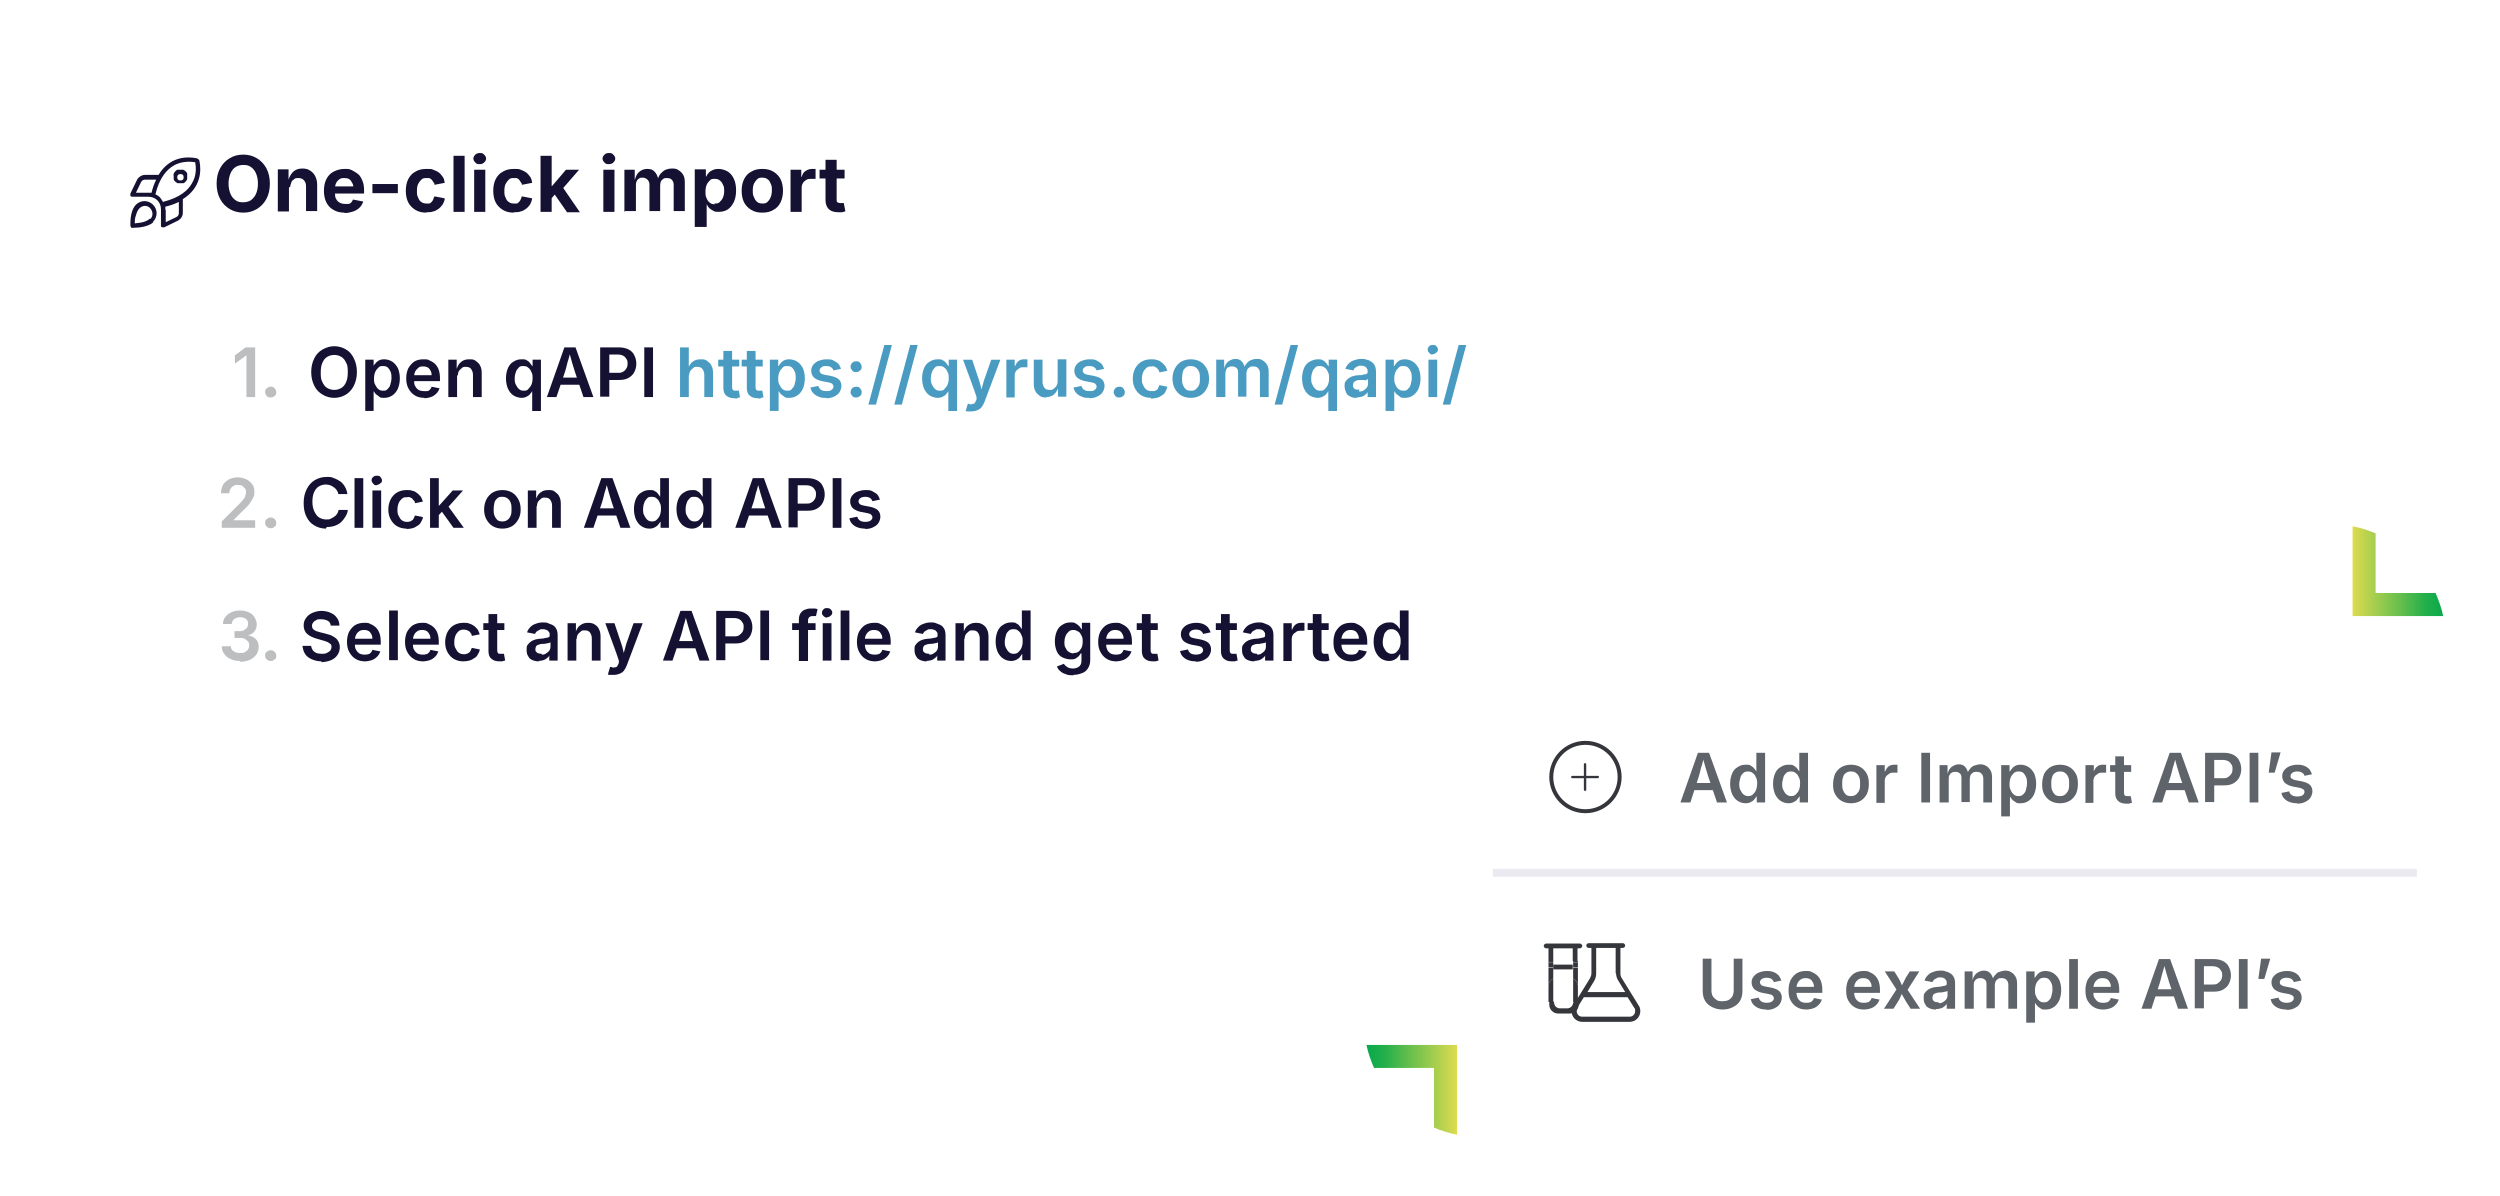 <?xml version="1.0" encoding="UTF-8"?>
<svg id="Layer_1" xmlns="http://www.w3.org/2000/svg" version="1.1" xmlns:xlink="http://www.w3.org/1999/xlink" viewBox="0 0 629 301">
  <!-- Generator: Adobe Illustrator 29.3.0, SVG Export Plug-In . SVG Version: 2.1.0 Build 146)  -->
  <defs>
    <style>
      .st0 {
        stroke: #34363b;
      }

      .st0, .st1, .st2, .st3 {
        fill: none;
      }

      .st0, .st2, .st3 {
        stroke-miterlimit: 10;
      }

      .st4 {
        fill: #5e646a;
      }

      .st5 {
        fill: url(#linear-gradient1);
      }

      .st6 {
        fill: #4a9bc1;
      }

      .st7 {
        fill: #bcbec0;
      }

      .st8 {
        filter: url(#drop-shadow-1);
      }

      .st8, .st9 {
        fill: #fff;
      }

      .st10 {
        fill: #34363b;
      }

      .st9 {
        filter: url(#drop-shadow-2);
      }

      .st2 {
        stroke: #00e23d;
        stroke-width: 3px;
      }

      .st3 {
        stroke: #eceaf1;
        stroke-width: 2px;
      }

      .st11 {
        fill: #151133;
      }

      .st12 {
        fill: url(#linear-gradient);
      }
    </style>
    <filter id="drop-shadow-1" x="0" y="0" width="604" height="274" filterUnits="userSpaceOnUse">
      <feOffset dx="4" dy="4"/>
      <feGaussianBlur result="blur" stdDeviation="5"/>
      <feFlood flood-color="#000" flood-opacity=".4"/>
      <feComposite in2="blur" operator="in"/>
      <feComposite in="SourceGraphic"/>
    </filter>
    <filter id="drop-shadow-2" x="361" y="150" width="268" height="151" filterUnits="userSpaceOnUse">
      <feOffset dx="4" dy="4"/>
      <feGaussianBlur result="blur1" stdDeviation="5"/>
      <feFlood flood-color="#000" flood-opacity=".4"/>
      <feComposite in2="blur1" operator="in"/>
      <feComposite in="SourceGraphic"/>
    </filter>
    <linearGradient id="linear-gradient" x1="-215.3" y1="1912" x2="-192.5" y2="1912" gradientTransform="translate(399.4 -1768.3) rotate(-180) scale(1 -1)" gradientUnits="userSpaceOnUse">
      <stop offset="0" stop-color="#09a94b"/>
      <stop offset=".2" stop-color="#24af4b"/>
      <stop offset=".5" stop-color="#6cc04d"/>
      <stop offset="1" stop-color="#dddb4f"/>
      <stop offset="1" stop-color="#e8de50"/>
    </linearGradient>
    <linearGradient id="linear-gradient1" x1="519.6" y1="1281.7" x2="542.3" y2="1281.7" gradientTransform="translate(-175.7 1555.9) scale(1 -1)" xlink:href="#linear-gradient"/>
  </defs>
  <g id="Layer_4">
    <line class="st2" x1="123.5" y1="256.1" x2="381.5" y2="256.1"/>
  </g>
  <rect class="st8" x="11.3" y="11.4" width="573.6" height="242.8" rx="14.3" ry="14.3"/>
  <rect class="st9" x="372.9" y="161.4" width="236.9" height="120.4" rx="12" ry="12"/>
  <path class="st11" d="M84.1,100.1c-1.1,0-2.1-.3-2.9-.8-.9-.5-1.6-1.2-2.1-2.2s-.8-2.1-.8-3.5.3-2.5.8-3.5,1.2-1.7,2.1-2.2,1.9-.8,2.9-.8,2.1.3,2.9.8c.9.5,1.5,1.2,2,2.2s.8,2.1.8,3.5-.3,2.5-.8,3.5-1.2,1.7-2,2.2c-.9.5-1.8.8-2.9.8ZM84.1,98.1c.7,0,1.3-.2,1.8-.5s.9-.8,1.2-1.5c.3-.7.4-1.5.4-2.4s0-1.8-.4-2.4c-.3-.7-.7-1.2-1.2-1.5s-1.1-.5-1.8-.5-1.3.2-1.8.5-.9.8-1.2,1.5c-.3.7-.4,1.5-.4,2.4s0,1.7.4,2.4c.3.7.7,1.2,1.2,1.5s1.1.5,1.8.5Z"/>
  <path class="st11" d="M91.9,103.4v-12.9h2.1v1.6h0c0-.2.3-.5.5-.7.2-.3.5-.5.8-.7.4-.2.8-.3,1.4-.3s1.4.2,2,.6,1,.9,1.4,1.6c.3.7.5,1.6.5,2.6s-.2,1.9-.5,2.6-.8,1.3-1.4,1.7c-.6.4-1.3.6-2,.6s-1,0-1.3-.3-.6-.4-.9-.7c-.2-.3-.4-.5-.5-.7h0v5s-2.2,0-2.2,0ZM96.3,98.3c.5,0,.9,0,1.2-.4.3-.3.6-.6.7-1.1s.3-1,.3-1.6,0-1.1-.2-1.6-.4-.8-.7-1.1-.7-.4-1.2-.4-.9,0-1.2.4c-.3.3-.6.6-.8,1.1-.2.5-.3,1-.3,1.6s0,1.1.3,1.6.4.8.8,1.1c.3.3.7.4,1.2.4h-.1Z"/>
  <path class="st11" d="M106.8,100.1c-.9,0-1.8-.2-2.4-.6-.7-.4-1.2-1-1.6-1.7s-.6-1.6-.6-2.6.2-1.8.5-2.5c.4-.7.9-1.3,1.5-1.7s1.4-.6,2.3-.6,1.1,0,1.6.3c.5.2,1,.5,1.4.9s.7.9.9,1.5c.2.6.3,1.3.3,2.1v.7h-7.7v-1.5h6.6l-1,.4c0-.5,0-1-.2-1.4s-.4-.7-.7-.9c-.3-.2-.7-.3-1.2-.3s-.9,0-1.2.3-.6.5-.8.9-.3.8-.3,1.3v1c0,.6,0,1.1.3,1.5.2.4.5.7.8.9.4.2.8.3,1.3.3s.6,0,.9,0c.3,0,.5-.2.7-.4.2-.2.3-.4.4-.7l2,.4c-.2.5-.4.9-.8,1.3s-.8.7-1.4.9-1.2.3-1.9.3h.3Z"/>
  <path class="st11" d="M115,94.4v5.5h-2.2v-9.4h2.1v2.3h0c.3-.8.6-1.4,1.2-1.8.5-.4,1.1-.6,1.9-.6s1.2,0,1.7.4.9.7,1.1,1.2c.3.5.4,1.2.4,1.9v6h-2.2v-5.6c0-.6-.2-1.1-.5-1.5s-.8-.5-1.3-.5-.7,0-1,.3-.5.4-.7.7c-.2.3-.3.7-.3,1.2h0Z"/>
  <path class="st11" d="M136.1,103.4h-2.2v-5h0c-.1.2-.3.5-.5.7-.2.3-.5.5-.9.7s-.8.3-1.3.3-1.4-.2-2-.6c-.6-.4-1-.9-1.4-1.7-.3-.7-.5-1.6-.5-2.6s.2-1.9.5-2.6.8-1.3,1.4-1.6c.6-.4,1.2-.6,2-.6s1,0,1.4.3c.4.2.6.4.8.7.2.3.4.5.5.7h.1v-1.6h2.1v12.9h0ZM131.7,98.3c.5,0,.9,0,1.2-.4s.6-.6.8-1.1.3-1,.3-1.6,0-1.1-.3-1.6c-.2-.5-.4-.8-.8-1.1-.3-.3-.7-.4-1.2-.4s-.9,0-1.2.4-.6.6-.7,1.1c-.2.5-.3,1-.3,1.6s0,1.1.3,1.6.4.8.8,1.1c.3.3.7.4,1.2.4h-.1Z"/>
  <path class="st11" d="M137.6,99.9l4.4-12.5h2.8l4.5,12.5h-2.5l-2.2-6.5c-.2-.7-.4-1.4-.7-2.3-.2-.8-.5-1.8-.8-2.9h.5c-.3,1.1-.5,2.1-.8,2.9-.2.9-.4,1.6-.6,2.3l-2.2,6.5h-2.5.1ZM140.2,96.8v-1.8h6.6v1.8h-6.6Z"/>
  <path class="st11" d="M151,99.9v-12.5h4.7c1,0,1.8.2,2.4.5s1.2.8,1.5,1.5c.3.6.5,1.3.5,2.1s-.2,1.5-.5,2.1-.8,1.1-1.5,1.5-1.5.5-2.4.5h-3.1v-1.8h2.8c.6,0,1,0,1.4-.3.4-.2.6-.5.8-.8s.3-.7.3-1.2,0-.8-.3-1.2c-.2-.3-.4-.6-.8-.8s-.8-.3-1.4-.3h-2.1v10.6h-2.3Z"/>
  <path class="st11" d="M164.3,87.4v12.5h-2.2v-12.5h2.2Z"/>
  <path class="st6" d="M173.3,94.4v5.5h-2.2v-12.5h2.2v5.4h-.2c.3-.8.6-1.4,1.2-1.8.5-.4,1.1-.6,1.9-.6s1.2,0,1.7.4.9.7,1.1,1.2c.3.5.4,1.2.4,1.9v6h-2.2v-5.6c0-.6-.2-1.1-.5-1.5s-.8-.5-1.3-.5-.7,0-1,.3-.5.4-.7.7c-.2.3-.3.7-.3,1.2h0Z"/>
  <path class="st6" d="M186,90.5v1.7h-5.3v-1.7h5.3ZM182,88.3h2.2v9c0,.3,0,.6.2.8s.4.2.7.2h.8l.3,1.7c-.2,0-.5,0-.7.2s-.5,0-.7,0c-.9,0-1.6-.2-2.1-.7-.5-.4-.7-1.1-.7-1.9v-9.2h0Z"/>
  <path class="st6" d="M191.9,90.5v1.7h-5.3v-1.7h5.3ZM187.9,88.3h2.2v9c0,.3,0,.6.2.8s.4.2.7.2h.8l.3,1.7c-.2,0-.5,0-.7.2s-.5,0-.7,0c-.9,0-1.6-.2-2.1-.7-.5-.4-.7-1.1-.7-1.9v-9.2h0Z"/>
  <path class="st6" d="M193.7,103.4v-12.9h2.1v1.6h.1c.1-.2.3-.5.5-.7.2-.3.5-.5.8-.7.4-.2.8-.3,1.4-.3s1.4.2,2,.6,1,.9,1.4,1.6c.3.7.5,1.6.5,2.6s-.2,1.9-.5,2.6-.8,1.3-1.4,1.7c-.6.4-1.3.6-2,.6s-1,0-1.3-.3-.6-.4-.9-.7c-.2-.3-.4-.5-.5-.7h0v5h-2.2ZM198,98.3c.5,0,.9,0,1.2-.4s.6-.6.7-1.1.3-1,.3-1.6,0-1.1-.2-1.6-.4-.8-.7-1.1c-.3-.3-.7-.4-1.2-.4s-.9,0-1.2.4-.6.6-.8,1.1-.3,1-.3,1.6,0,1.1.3,1.6.4.8.8,1.1c.3.3.7.4,1.2.4h-.1Z"/>
  <path class="st6" d="M207.9,100.1c-.7,0-1.4,0-1.9-.3-.6-.2-1-.5-1.4-.9s-.6-.9-.7-1.4l2-.4c.1.5.4.8.7,1s.8.3,1.3.3,1,0,1.3-.3c.3-.2.5-.5.5-.8s-.1-.5-.3-.7-.5-.3-1-.4l-1.6-.3c-.9-.2-1.5-.5-2-.9-.4-.4-.7-1-.7-1.7s.2-1.1.5-1.5.8-.8,1.3-1c.6-.2,1.2-.4,2-.4s1.3,0,1.8.3.9.5,1.2.8.5.8.7,1.3l-1.9.4c-.1-.3-.3-.6-.6-.8-.3-.2-.7-.3-1.2-.3s-.9,0-1.2.3c-.3.2-.5.5-.5.8s.1.5.3.7.5.3,1,.4l1.6.3c.9.2,1.6.5,2,.9s.6,1,.6,1.6-.2,1.1-.5,1.6-.8.8-1.4,1.1-1.3.4-2.1.4h.2Z"/>
  <path class="st6" d="M215.4,93.6c-.4,0-.7,0-1-.4s-.4-.6-.4-.9.1-.7.4-1c.3-.3.6-.4,1-.4s.7,0,1,.4.4.6.4,1-.1.7-.4.9c-.3.3-.6.4-1,.4ZM215.4,100c-.4,0-.7,0-1-.4s-.4-.6-.4-.9.1-.7.4-1c.3-.3.6-.4,1-.4s.7,0,1,.4.4.6.4,1-.1.7-.4.9c-.3.3-.6.4-1,.4Z"/>
  <path class="st6" d="M224.4,86.8l-4,15h-1.9l4-15h1.9Z"/>
  <path class="st6" d="M230.9,86.8l-4,15h-1.9l4-15h1.9Z"/>
  <path class="st6" d="M240.8,103.4h-2.2v-5h0c-.1.2-.3.5-.5.7-.2.3-.5.5-.9.7s-.8.3-1.3.3-1.4-.2-2-.6-1-.9-1.4-1.7c-.3-.7-.5-1.6-.5-2.6s.2-1.9.5-2.6.8-1.3,1.4-1.6c.6-.4,1.2-.6,2-.6s1,0,1.4.3c.4.2.6.4.8.7.2.3.4.5.5.7h.1v-1.6h2.1v12.9h0ZM236.4,98.3c.5,0,.9,0,1.2-.4s.6-.6.8-1.1.3-1,.3-1.6,0-1.1-.3-1.6c-.2-.5-.4-.8-.8-1.1-.3-.3-.7-.4-1.2-.4s-.9,0-1.2.4-.6.6-.7,1.1c-.2.5-.3,1-.3,1.6s0,1.1.3,1.6.4.8.8,1.1c.3.3.7.4,1.2.4h-.1Z"/>
  <path class="st6" d="M243,103.3l.5-1.7h.3c.3.2.6.2.9,0,.3,0,.5,0,.6-.3s.3-.5.4-.8v-.6c.1,0-3.4-9.4-3.4-9.4h2.3l1.7,5.1c.2.6.4,1.2.5,1.8.1.6.3,1.2.4,1.8h-.6c.2-.6.3-1.2.5-1.8.2-.6.3-1.2.5-1.8l1.8-5.1h2.3l-4,10.6c-.2.5-.4.9-.7,1.3s-.6.6-1.1.8c-.4.2-.9.3-1.5.3h-.9c-.3,0-.5,0-.6-.2h.1Z"/>
  <path class="st6" d="M253.2,99.9v-9.4h2.1v1.6h.1c.2-.5.5-1,.9-1.3s.9-.4,1.4-.4.3,0,.4,0h.4v2h-1c-.4,0-.8,0-1.1.3-.3.2-.6.4-.8.7-.2.3-.3.7-.3,1.1v5.5h-2.2.1Z"/>
  <path class="st6" d="M263.3,100c-.6,0-1.2,0-1.7-.4s-.9-.7-1.1-1.2c-.3-.5-.4-1.2-.4-1.9v-6h2.2v5.6c0,.6.2,1.1.5,1.5s.8.5,1.3.5.7,0,1-.3c.3-.2.5-.4.7-.7.2-.3.3-.7.3-1.2v-5.5h2.2v9.4h-2.1v-2.3h.1c-.3.8-.7,1.4-1.2,1.8s-1.1.6-1.9.6h.1Z"/>
  <path class="st6" d="M274.1,100.1c-.7,0-1.4,0-1.9-.3-.6-.2-1-.5-1.4-.9s-.6-.9-.7-1.4l2-.4c.1.5.4.8.7,1,.3.2.8.3,1.3.3s1,0,1.3-.3c.3-.2.5-.5.5-.8s-.1-.5-.3-.7c-.2-.2-.5-.3-1-.4l-1.6-.3c-.9-.2-1.5-.5-2-.9-.4-.4-.7-1-.7-1.7s.2-1.1.5-1.5.8-.8,1.3-1c.6-.2,1.2-.4,2-.4s1.3,0,1.8.3.9.5,1.2.8.5.8.7,1.3l-1.9.4c-.1-.3-.3-.6-.6-.8-.3-.2-.7-.3-1.2-.3s-.9,0-1.2.3c-.3.2-.5.5-.5.8s.1.5.3.7.5.3,1,.4l1.6.3c.9.2,1.6.5,2,.9s.6,1,.6,1.6-.2,1.1-.5,1.6-.8.8-1.4,1.1c-.6.3-1.3.4-2.1.4h.2Z"/>
  <path class="st6" d="M281.6,100c-.4,0-.7,0-1-.4s-.4-.6-.4-.9.1-.7.4-1,.6-.4,1-.4.7,0,1,.4.4.6.4,1-.1.7-.4.9c-.3.3-.6.4-1,.4Z"/>
  <path class="st6" d="M289.6,100.1c-.9,0-1.7-.2-2.4-.6-.7-.4-1.2-1-1.6-1.7s-.6-1.6-.6-2.5.2-1.8.6-2.6c.4-.7.9-1.3,1.6-1.7.7-.4,1.5-.6,2.4-.6s1,0,1.5.2c.4,0,.8.3,1.2.6.4.3.6.6.9.9.2.4.4.8.5,1.2l-2,.4c0-.2-.1-.5-.3-.7s-.3-.4-.4-.5c-.2,0-.4-.2-.6-.3s-.5,0-.7,0c-.5,0-.9,0-1.3.4s-.6.6-.8,1.1c-.2.5-.3,1-.3,1.6s0,1.1.3,1.6.4.8.8,1.1.8.4,1.3.4.5,0,.7,0c.2,0,.4-.2.6-.3.2,0,.3-.3.4-.5s.2-.4.3-.7l2,.4c-.1.5-.3.9-.5,1.3s-.5.7-.9.9c-.4.3-.8.5-1.2.6-.5,0-.9.2-1.5.2Z"/>
  <path class="st6" d="M299.6,100.1c-.9,0-1.7-.2-2.4-.6-.7-.4-1.2-1-1.6-1.7s-.6-1.6-.6-2.5.2-1.8.6-2.6c.4-.7.9-1.3,1.6-1.7.7-.4,1.5-.6,2.4-.6s1.7.2,2.4.6c.7.4,1.2,1,1.6,1.7s.6,1.6.6,2.6-.2,1.8-.6,2.5-.9,1.3-1.6,1.7c-.7.4-1.5.6-2.4.6ZM299.6,98.3c.5,0,.9,0,1.3-.4s.6-.6.8-1.1c.2-.5.2-1,.2-1.6s0-1.1-.2-1.6-.4-.8-.8-1.1-.8-.4-1.3-.4-.9,0-1.3.4-.6.6-.7,1.1-.2,1-.2,1.6,0,1.1.2,1.6.4.8.7,1.1.8.4,1.3.4Z"/>
  <path class="st6" d="M306,99.9v-9.4h2v2.3h0c.1-.6.3-1,.6-1.4.3-.4.6-.6,1-.8s.8-.3,1.2-.3c.7,0,1.2.2,1.6.6s.7,1.1.9,1.9h-.3c.1-.6.3-1,.7-1.4.3-.4.7-.7,1.1-.8.4-.2.9-.3,1.4-.3s1.1,0,1.5.4c.4.2.8.6,1.1,1.1.3.5.4,1.1.4,1.8v6.3h-2.2v-6c0-.6-.2-1-.5-1.3s-.7-.4-1.2-.4-.7,0-.9.2c-.3.2-.5.4-.6.6-.1.3-.2.6-.2.9v5.9h-2.1v-6.1c0-.5-.1-.9-.4-1.1-.3-.3-.7-.4-1.1-.4s-.6,0-.9.2c-.3,0-.5.4-.6.6s-.2.6-.2,1.1v5.8h-2.3Z"/>
  <path class="st6" d="M326.6,86.8l-4,15h-1.9l4-15h1.9Z"/>
  <path class="st6" d="M336.4,103.4h-2.2v-5h0c-.1.2-.3.5-.5.7-.2.3-.5.5-.9.7s-.8.3-1.3.3-1.4-.2-2-.6-1-.9-1.4-1.7c-.3-.7-.5-1.6-.5-2.6s.2-1.9.5-2.6.8-1.3,1.4-1.6,1.2-.6,2-.6,1,0,1.4.3c.4.2.6.4.8.7.2.3.4.5.5.7h.1v-1.6h2.1s0,12.9,0,12.9ZM332.1,98.3c.5,0,.9,0,1.2-.4.3-.3.6-.6.8-1.1s.3-1,.3-1.6,0-1.1-.3-1.6c-.2-.5-.4-.8-.8-1.1s-.7-.4-1.2-.4-.9,0-1.2.4-.6.6-.7,1.1c-.2.5-.3,1-.3,1.6s0,1.1.3,1.6.4.8.8,1.1c.3.3.7.4,1.2.4h0Z"/>
  <path class="st6" d="M341.4,100.1c-.6,0-1.1,0-1.6-.3-.5-.2-.9-.5-1.1-1s-.4-.9-.4-1.6,0-1,.3-1.3c.2-.3.5-.6.8-.8s.7-.4,1.1-.5.9-.2,1.3-.2,1,0,1.3-.2c.3,0,.6,0,.8-.2.2,0,.2-.3.2-.5h0c0-.3,0-.6-.2-.8-.1-.2-.3-.4-.5-.5s-.5-.2-.9-.2-.7,0-.9.2c-.3,0-.5.3-.7.4s-.3.4-.4.6l-2-.4c.2-.6.5-1,.9-1.4s.8-.6,1.4-.8,1.1-.3,1.7-.3.9,0,1.3.2c.5,0,.9.3,1.2.5.4.2.7.6.9,1,.2.4.3.9.3,1.6v6.3h-2.1v-1.3h0c-.1.3-.3.5-.6.7-.2.2-.5.4-.9.5s-.8.2-1.3.2h.1ZM341.9,98.5c.5,0,.8,0,1.2-.3.3-.2.6-.4.8-.7.2-.3.3-.6.3-1v-1.1s-.2,0-.4.2-.4,0-.6,0c-.2,0-.4,0-.6,0h-.5c-.3,0-.6,0-.9.2s-.5.2-.6.4c-.1.2-.2.4-.2.7s0,.5.2.7c.1.2.3.3.6.4s.5,0,.8,0v.2Z"/>
  <path class="st6" d="M348.6,103.4v-12.9h2.1v1.6h.1c.1-.2.3-.5.5-.7.2-.3.5-.5.8-.7.4-.2.8-.3,1.4-.3s1.4.2,2,.6,1,.9,1.4,1.6c.3.7.5,1.6.5,2.6s-.2,1.9-.5,2.6-.8,1.3-1.4,1.7c-.6.4-1.2.6-2,.6s-1,0-1.3-.3-.6-.4-.9-.7c-.2-.3-.4-.5-.5-.7h0v5s-2.2,0-2.2,0ZM353,98.3c.5,0,.9,0,1.2-.4.3-.3.6-.6.7-1.1s.3-1,.3-1.6,0-1.1-.2-1.6-.4-.8-.7-1.1-.7-.4-1.2-.4-.9,0-1.2.4c-.3.3-.6.6-.8,1.1-.2.5-.3,1-.3,1.6s0,1.1.3,1.6c.2.5.4.8.8,1.1.3.3.7.4,1.2.4h0Z"/>
  <path class="st6" d="M360.5,89.2c-.3,0-.6,0-.9-.4-.2-.2-.4-.5-.4-.8s.1-.6.4-.9.5-.3.9-.3.7,0,.9.3.4.5.4.8-.1.6-.4.8c-.2.2-.6.4-.9.4h0ZM359.4,99.9v-9.4h2.2v9.4h-2.2Z"/>
  <path class="st6" d="M368.9,86.8l-4,15h-1.9l4-15h1.9Z"/>
  <path class="st11" d="M61.2,53.5c-1.2,0-2.4-.3-3.4-.9-1-.6-1.8-1.4-2.4-2.5s-.9-2.4-.9-3.9.3-2.8.9-3.9c.6-1.1,1.4-1.9,2.4-2.5s2.1-.9,3.4-.9,2.4.3,3.4.9c1,.6,1.8,1.4,2.4,2.5s.9,2.4.9,3.9-.3,2.8-.9,3.9c-.6,1.1-1.4,1.9-2.4,2.5s-2.1.9-3.4.9ZM61.2,50.9c.7,0,1.4-.2,1.9-.5.5-.4,1-.9,1.3-1.6.3-.7.5-1.5.5-2.6s-.2-1.9-.5-2.6c-.3-.7-.7-1.2-1.3-1.6-.5-.4-1.2-.5-1.9-.5s-1.4.2-1.9.5-1,.9-1.3,1.6-.5,1.6-.5,2.6.2,1.9.5,2.6c.3.7.7,1.2,1.3,1.6.5.4,1.2.5,1.9.5Z"/>
  <path class="st11" d="M72.7,47.1v6.1h-2.8v-10.6h2.7v2.6h0c.3-.9.7-1.6,1.3-2.1s1.3-.7,2.2-.7,1.4.2,1.9.5,1,.8,1.3,1.4.5,1.3.5,2.1v6.7h-2.8v-6.2c0-.7-.2-1.2-.5-1.5-.3-.4-.8-.6-1.4-.6s-.8,0-1.1.3c-.3.2-.6.4-.7.8s-.3.7-.3,1.2h-.2Z"/>
  <path class="st11" d="M86.7,53.5c-1.1,0-2-.2-2.8-.7-.8-.4-1.4-1.1-1.8-1.9-.4-.8-.6-1.8-.6-2.9s.2-2.1.6-2.9c.4-.8,1-1.5,1.8-1.9s1.7-.7,2.7-.7,1.3,0,1.9.3,1.1.6,1.6,1,.8,1,1.1,1.7c.3.7.4,1.5.4,2.4v.8h-8.9v-1.8h7.5l-1.3.5c0-.5,0-1-.3-1.4-.2-.4-.4-.7-.7-.9-.3-.2-.7-.3-1.2-.3s-.9,0-1.3.3c-.3.2-.6.5-.8.9-.2.4-.3.8-.3,1.3v1.3c0,.6,0,1.1.3,1.5.2.4.5.7.9.9s.8.3,1.3.3.6,0,.9,0c.3,0,.5-.2.7-.4s.3-.4.4-.7l2.6.5c-.2.6-.5,1.1-.9,1.5s-1,.8-1.6,1-1.4.4-2.2.4Z"/>
  <path class="st11" d="M100.1,46.3v2.3h-6.4v-2.3h6.4Z"/>
  <path class="st11" d="M107.3,53.5c-1.1,0-2-.2-2.8-.7s-1.4-1.1-1.8-1.9c-.4-.8-.6-1.8-.6-2.9s.2-2.1.6-2.9c.4-.8,1-1.5,1.8-1.9.8-.5,1.7-.7,2.8-.7s1.2,0,1.7.2,1,.4,1.4.7.7.7,1,1.1c.3.4.4.9.5,1.5l-2.6.5c0-.3,0-.5-.3-.7,0-.2-.3-.4-.4-.6-.2-.2-.4-.3-.6-.4-.2,0-.5,0-.7,0-.5,0-.9,0-1.3.4-.3.3-.6.7-.8,1.1s-.3,1-.3,1.7,0,1.2.3,1.7c.2.5.4.9.8,1.1.3.3.8.4,1.3.4s.5,0,.7,0c.2,0,.4-.2.6-.4s.3-.4.4-.6c0-.2.2-.5.3-.8l2.6.5c0,.6-.3,1.1-.5,1.5-.3.4-.6.8-1,1.1s-.9.6-1.4.7c-.5.2-1.1.2-1.7.2v.3Z"/>
  <path class="st11" d="M116.9,39.2v14.1h-2.8v-14.1s2.8,0,2.8,0Z"/>
  <path class="st11" d="M120.7,41.3c-.4,0-.8,0-1.1-.4-.3-.3-.5-.6-.5-1s.2-.7.5-1,.7-.4,1.1-.4.8,0,1.1.4c.3.3.5.6.5,1s-.2.7-.5,1-.7.4-1.1.4ZM119.3,53.3v-10.6h2.8v10.6s-2.8,0-2.8,0Z"/>
  <path class="st11" d="M129.3,53.5c-1.1,0-2-.2-2.8-.7s-1.4-1.1-1.8-1.9c-.4-.8-.6-1.8-.6-2.9s.2-2.1.6-2.9c.4-.8,1-1.5,1.8-1.9.8-.5,1.7-.7,2.8-.7s1.2,0,1.7.2,1,.4,1.4.7.7.7,1,1.1c.3.4.4.9.5,1.5l-2.6.5c0-.3-.1-.5-.3-.7-.1-.2-.3-.4-.4-.6-.2-.2-.4-.3-.6-.4-.2,0-.5,0-.7,0-.5,0-.9,0-1.3.4-.3.3-.6.7-.8,1.1s-.3,1-.3,1.7,0,1.2.3,1.7c.2.5.4.9.8,1.1.3.3.8.4,1.3.4s.5,0,.7,0c.2,0,.4-.2.6-.4s.3-.4.4-.6c.1-.2.2-.5.3-.8l2.6.5c-.1.6-.3,1.1-.5,1.5-.3.4-.6.8-1,1.1s-.9.6-1.4.7c-.5.2-1.1.2-1.7.2v.3Z"/>
  <path class="st11" d="M136,53.3v-14.1h2.8v14.1s-2.8,0-2.8,0ZM138.5,50.2v-3.4h.4l3.5-4.1h3.3l-4.6,5.3h-.7l-1.9,2.2ZM142.6,53.3l-3.2-4.6,1.9-2,4.6,6.7h-3.3Z"/>
  <path class="st11" d="M153.2,41.3c-.4,0-.8,0-1.1-.4-.3-.3-.5-.6-.5-1s.2-.7.5-1,.7-.4,1.1-.4.8,0,1.1.4c.3.3.5.6.5,1s-.2.7-.5,1-.7.4-1.1.4ZM151.8,53.3v-10.6h2.8v10.6s-2.8,0-2.8,0Z"/>
  <path class="st11" d="M157.1,53.3v-10.6h2.6v2.6c.1,0,0,0,0,0,.2-.7.4-1.2.7-1.6.3-.4.7-.7,1.1-.9.4-.2.9-.3,1.4-.3.8,0,1.4.2,1.8.7.5.5.8,1.2,1,2.2h-.3c.2-.7.4-1.2.8-1.7.4-.4.8-.8,1.3-1s1-.3,1.5-.3,1.2,0,1.7.4c.5.3.9.7,1.2,1.2s.4,1.2.4,2v7.1h-2.8v-6.6c0-.6-.2-1-.5-1.3s-.7-.4-1.2-.4-.7,0-.9.2c-.3.2-.5.4-.6.6-.1.3-.2.6-.2,1v6.5h-2.7v-6.7c0-.5-.2-.9-.5-1.2s-.7-.5-1.2-.5-.6,0-.9.2c-.3.2-.5.4-.6.7-.2.3-.2.7-.2,1.1v6.4h-2.8v.2Z"/>
  <path class="st11" d="M174.8,57.2v-14.6h2.8v1.8h.1c.1-.3.3-.6.6-.9.2-.3.6-.5,1-.7s.9-.3,1.5-.3,1.5.2,2.2.6c.7.4,1.2,1,1.6,1.8s.6,1.8.6,3-.2,2.2-.6,3c-.4.8-.9,1.4-1.5,1.8s-1.4.6-2.2.6-1.1,0-1.5-.3c-.4-.2-.7-.4-1-.7s-.4-.6-.6-.9h0v5.7h-3ZM179.9,51.2c.5,0,.9,0,1.2-.4.3-.3.6-.6.8-1.1s.3-1,.3-1.6,0-1.2-.3-1.6c-.2-.5-.4-.8-.8-1.1-.3-.3-.8-.4-1.3-.4s-.9,0-1.2.4c-.3.3-.6.6-.8,1.1s-.3,1-.3,1.7,0,1.2.3,1.7c.2.5.4.8.8,1.1.3.3.8.4,1.2.4v-.2Z"/>
  <path class="st11" d="M191.8,53.5c-1.1,0-2-.2-2.8-.7s-1.4-1.1-1.8-1.9c-.4-.8-.6-1.8-.6-2.9s.2-2.1.6-2.9c.4-.8,1-1.5,1.8-1.9.8-.5,1.7-.7,2.8-.7s2,.2,2.8.7,1.4,1.1,1.8,1.9c.4.8.6,1.8.6,2.9s-.2,2-.6,2.9c-.4.8-1,1.5-1.8,1.9-.8.5-1.7.7-2.8.7ZM191.8,51.2c.5,0,.9,0,1.3-.4s.6-.7.8-1.2.3-1,.3-1.7,0-1.2-.3-1.7c-.2-.5-.4-.9-.8-1.1-.3-.3-.8-.4-1.3-.4s-.9,0-1.3.4c-.3.3-.6.7-.8,1.1-.2.5-.3,1-.3,1.7s0,1.2.3,1.7c.2.5.4.9.8,1.2.3.3.8.4,1.3.4Z"/>
  <path class="st11" d="M198.9,53.3v-10.6h2.7v1.8h.1c.2-.7.5-1.2,1-1.5s1-.5,1.6-.5.3,0,.5,0h.4v2.5c-.1,0-.3,0-.5,0h-.7c-.4,0-.8,0-1.2.3s-.6.4-.8.8c-.2.3-.3.7-.3,1.2v6h-2.8Z"/>
  <path class="st11" d="M212.5,42.7v2.2h-6.3v-2.2h6.3ZM207.7,40.2h2.8v10c0,.3,0,.6.2.7s.4.2.7.2h.9l.4,2.1c-.3,0-.6.2-.9.2h-.9c-1.1,0-1.9-.3-2.4-.8s-.8-1.3-.8-2.2v-10.3h0Z"/>
  <path class="st4" d="M422.8,201.9l4.4-12.5h2.8l4.5,12.5h-2.5l-2.2-6.5c-.2-.7-.4-1.4-.7-2.3-.2-.8-.5-1.8-.8-2.9h.5c-.3,1.1-.5,2.1-.8,2.9-.2.9-.4,1.6-.6,2.3l-2.1,6.5h-2.5,0ZM425.3,198.8v-1.8h6.6v1.8h-6.6Z"/>
  <path class="st4" d="M439.2,202.1c-.7,0-1.4-.2-2-.6-.6-.4-1-.9-1.4-1.7-.3-.7-.5-1.6-.5-2.6s.2-1.9.5-2.6c.3-.7.8-1.3,1.4-1.6.6-.4,1.2-.6,2-.6s1,0,1.4.3.6.4.8.7c.2.3.4.5.5.7h0v-4.7h2.2v12.5h-2.1v-1.5h-.1c-.1.2-.3.5-.5.7-.2.3-.5.5-.9.7s-.8.3-1.3.3h0ZM439.8,200.3c.5,0,.9-.1,1.2-.4.3-.3.6-.6.8-1.1.2-.5.3-1,.3-1.6s0-1.1-.3-1.6c-.2-.5-.4-.8-.8-1.1s-.7-.4-1.2-.4-.9.1-1.2.4-.6.6-.7,1.1-.3,1-.3,1.6,0,1.1.3,1.6.4.8.8,1.1.7.4,1.2.4h0Z"/>
  <path class="st4" d="M450,202.1c-.7,0-1.4-.2-2-.6-.6-.4-1-.9-1.4-1.7-.3-.7-.5-1.6-.5-2.6s.2-1.9.5-2.6c.3-.7.8-1.3,1.4-1.6.6-.4,1.2-.6,2-.6s1,0,1.4.3.6.4.8.7c.2.3.4.5.5.7h0v-4.7h2.2v12.5h-2.1v-1.5h-.1c-.1.2-.3.5-.5.7-.2.3-.5.5-.9.7s-.8.3-1.3.3h0ZM450.6,200.3c.5,0,.9-.1,1.2-.4.3-.3.6-.6.8-1.1.2-.5.3-1,.3-1.6s0-1.1-.3-1.6c-.2-.5-.4-.8-.8-1.1s-.7-.4-1.2-.4-.9.1-1.2.4-.6.6-.7,1.1-.3,1-.3,1.6,0,1.1.3,1.6.4.8.8,1.1.7.4,1.2.4h0Z"/>
  <path class="st4" d="M465.7,202.1c-.9,0-1.7-.2-2.4-.6-.7-.4-1.2-1-1.6-1.7s-.5-1.6-.5-2.5.2-1.8.5-2.6c.4-.7.9-1.3,1.6-1.7s1.5-.6,2.4-.6,1.7.2,2.4.6,1.2,1,1.6,1.7.5,1.6.5,2.6-.2,1.8-.5,2.5c-.4.7-.9,1.3-1.6,1.7s-1.5.6-2.4.6ZM465.7,200.3c.5,0,.9-.1,1.3-.4.3-.3.6-.6.8-1.1.2-.5.2-1,.2-1.6s0-1.1-.2-1.6-.4-.8-.8-1.1c-.3-.3-.8-.4-1.3-.4s-.9.1-1.3.4-.6.6-.7,1.1c-.2.5-.2,1-.2,1.6s0,1.1.2,1.6.4.8.7,1.1.8.4,1.3.4Z"/>
  <path class="st4" d="M472.1,201.9v-9.4h2.1v1.6h.1c.2-.5.5-1,.9-1.3s.9-.4,1.4-.4.3,0,.4,0h.4v2h-1c-.4,0-.8,0-1.1.3-.3.2-.6.4-.8.7-.2.3-.3.7-.3,1.1v5.5h-2.2.1Z"/>
  <path class="st4" d="M485.6,189.4v12.5h-2.2v-12.5h2.2Z"/>
  <path class="st4" d="M488,201.9v-9.4h2v2.3h0c.1-.6.3-1,.6-1.4.3-.4.6-.6,1-.8s.8-.3,1.2-.3c.7,0,1.2.2,1.6.6.4.4.7,1.1.9,1.9h-.3c.1-.6.3-1,.7-1.4.3-.4.7-.7,1.1-.8s.9-.3,1.4-.3,1.1.1,1.5.4c.4.2.8.6,1.1,1.1.3.5.4,1.1.4,1.8v6.3h-2.2v-6c0-.6-.2-1-.5-1.3s-.7-.4-1.2-.4-.7,0-.9.2c-.3.2-.5.4-.6.6-.1.3-.2.6-.2.9v5.9h-2.1v-6.1c0-.5-.1-.9-.4-1.1-.3-.3-.7-.4-1.1-.4s-.6,0-.9.2c-.3.1-.5.4-.6.6-.2.3-.2.6-.2,1.1v5.8h-2.3Z"/>
  <path class="st4" d="M503.5,205.4v-12.9h2.1v1.6h.1c.1-.2.3-.5.5-.7.2-.3.5-.5.8-.7.4-.2.8-.3,1.4-.3s1.4.2,2,.6c.6.4,1,.9,1.4,1.6.3.7.5,1.6.5,2.6s-.2,1.9-.5,2.6c-.3.7-.8,1.3-1.4,1.7s-1.2.6-2,.6-1,0-1.3-.3c-.4-.2-.6-.4-.9-.7-.2-.3-.4-.5-.5-.7h0v5h-2.2ZM507.8,200.3c.5,0,.9-.1,1.2-.4.3-.3.6-.6.7-1.1s.3-1,.3-1.6,0-1.1-.2-1.6-.4-.8-.7-1.1-.7-.4-1.2-.4-.9.1-1.2.4c-.3.3-.6.6-.8,1.1-.2.5-.3,1-.3,1.6s0,1.1.3,1.6c.2.5.4.8.8,1.1.3.3.7.4,1.2.4h0Z"/>
  <path class="st4" d="M518.3,202.1c-.9,0-1.7-.2-2.4-.6-.7-.4-1.2-1-1.6-1.7-.4-.7-.5-1.6-.5-2.5s.2-1.8.5-2.6c.4-.7.9-1.3,1.6-1.7s1.5-.6,2.4-.6,1.7.2,2.4.6,1.2,1,1.6,1.7c.4.7.5,1.6.5,2.6s-.2,1.8-.5,2.5c-.4.7-.9,1.3-1.6,1.7-.7.4-1.5.6-2.4.6ZM518.3,200.3c.5,0,.9-.1,1.3-.4.3-.3.6-.6.8-1.1s.2-1,.2-1.6,0-1.1-.2-1.6-.4-.8-.8-1.1c-.3-.3-.8-.4-1.3-.4s-.9.1-1.3.4-.6.6-.7,1.1c-.2.5-.2,1-.2,1.6s0,1.1.2,1.6.4.8.7,1.1.8.4,1.3.4Z"/>
  <path class="st4" d="M524.7,201.9v-9.4h2.1v1.6h0c.2-.5.5-1,.9-1.3s.9-.4,1.4-.4.3,0,.4,0h.4v2h-1c-.4,0-.8,0-1.1.3-.3.2-.6.4-.8.7s-.3.7-.3,1.1v5.5h-2.2,0Z"/>
  <path class="st4" d="M536.2,192.5v1.7h-5.3v-1.7h5.3ZM532.2,190.3h2.2v9c0,.3,0,.6.2.8,0,.2.4.2.7.2h.8l.3,1.7c-.2,0-.5.1-.7.2h-.7c-.9,0-1.6-.2-2.1-.7s-.7-1.1-.7-1.9v-9.2h0Z"/>
  <path class="st4" d="M541.5,201.9l4.4-12.5h2.8l4.5,12.5h-2.5l-2.2-6.5c-.2-.7-.4-1.4-.7-2.3-.2-.8-.5-1.8-.8-2.9h.5c-.3,1.1-.5,2.1-.8,2.9-.2.9-.4,1.6-.6,2.3l-2.1,6.5h-2.5ZM544,198.8v-1.8h6.6v1.8h-6.6Z"/>
  <path class="st4" d="M554.8,201.9v-12.5h4.7c1,0,1.8.2,2.4.5s1.2.8,1.5,1.5c.3.6.5,1.3.5,2.1s-.2,1.5-.5,2.1-.8,1.1-1.5,1.5-1.5.5-2.4.5h-3.1v-1.8h2.8c.6,0,1,0,1.4-.3s.6-.5.8-.8.3-.7.3-1.2,0-.8-.3-1.2c-.2-.3-.4-.6-.8-.8-.4-.2-.8-.3-1.4-.3h-2.1v10.6h-2.3Z"/>
  <path class="st4" d="M568.2,189.4v12.5h-2.2v-12.5h2.2Z"/>
  <path class="st4" d="M570.8,194.4l.7-5.1h2.3l-1.5,5.1h-1.5Z"/>
  <path class="st4" d="M578,202.1c-.7,0-1.4-.1-1.9-.3-.6-.2-1-.5-1.4-.9s-.6-.9-.7-1.4l2-.4c0,.5.4.8.7,1s.8.3,1.3.3,1-.1,1.3-.3.5-.5.5-.8,0-.5-.3-.7-.5-.3-1-.4l-1.6-.3c-.9-.2-1.5-.5-2-.9-.4-.4-.7-1-.7-1.7s.2-1.1.5-1.5.8-.8,1.3-1,1.2-.4,2-.4,1.3.1,1.8.3.9.5,1.2.8c.3.4.5.8.7,1.3l-1.9.4c0-.3-.3-.6-.6-.8s-.7-.3-1.2-.3-.9.1-1.2.3-.5.5-.5.8,0,.5.3.7.5.3,1,.4l1.6.3c.9.2,1.6.5,2,.9s.6,1,.6,1.6-.2,1.1-.5,1.6-.8.8-1.4,1.1c-.6.3-1.3.4-2.1.4h.2Z"/>
  <path class="st4" d="M433.5,254c-1,0-1.9-.2-2.7-.6s-1.4-.9-1.8-1.6-.6-1.5-.6-2.4v-8.2h2.2v8c0,.5.1,1,.3,1.4.2.4.6.7,1,1s.9.3,1.5.3,1.1-.1,1.5-.3.8-.6,1-1,.3-.9.3-1.4v-8h2.2v8.2c0,.9-.2,1.7-.6,2.4s-1,1.2-1.8,1.6c-.8.4-1.6.6-2.7.6h.2Z"/>
  <path class="st4" d="M444.5,254c-.7,0-1.4-.1-1.9-.3-.6-.2-1-.5-1.4-.9s-.6-.9-.7-1.4l2-.4c.1.5.4.8.7,1s.8.3,1.3.3,1-.1,1.3-.3.5-.5.5-.8-.1-.5-.3-.7c-.2-.2-.5-.3-1-.4l-1.6-.3c-.9-.2-1.5-.5-2-.9-.4-.4-.7-1-.7-1.7s.2-1.1.5-1.5.8-.8,1.3-1,1.2-.4,2-.4,1.3.1,1.8.3.9.5,1.2.8c.3.4.5.8.7,1.3l-1.9.4c-.1-.3-.3-.6-.6-.8-.3-.2-.7-.3-1.2-.3s-.9.1-1.2.3-.5.5-.5.8.1.5.3.7c.2.2.5.3,1,.4l1.6.3c.9.2,1.6.5,2,.9s.6,1,.6,1.6-.2,1.1-.5,1.6c-.3.5-.8.8-1.4,1.1s-1.3.4-2.1.4h.2Z"/>
  <path class="st4" d="M454.5,254c-.9,0-1.8-.2-2.4-.6-.7-.4-1.2-1-1.6-1.7s-.5-1.6-.5-2.6.2-1.8.5-2.5c.4-.7.9-1.3,1.5-1.7.7-.4,1.4-.6,2.3-.6s1.1,0,1.6.3c.5.2,1,.5,1.4.9s.7.9.9,1.5c.2.6.3,1.3.3,2.1v.7h-7.7v-1.5h6.6l-1,.4c0-.5,0-1-.2-1.4s-.4-.7-.7-.9c-.3-.2-.7-.3-1.2-.3s-.9.1-1.2.3c-.3.2-.6.5-.8.9-.2.4-.3.8-.3,1.3v1c0,.6.1,1.1.3,1.5.2.4.5.7.8.9s.8.3,1.3.3.6,0,.9-.1c.3,0,.5-.2.7-.4s.3-.4.4-.7l2,.4c-.2.5-.4.9-.8,1.3-.4.4-.8.7-1.4.9s-1.2.3-1.9.3h.2Z"/>
  <path class="st4" d="M469,254c-.9,0-1.8-.2-2.4-.6-.7-.4-1.2-1-1.6-1.7s-.5-1.6-.5-2.6.2-1.8.5-2.5c.4-.7.9-1.3,1.5-1.7.7-.4,1.4-.6,2.3-.6s1.1,0,1.6.3c.5.2,1,.5,1.4.9s.7.9.9,1.5c.2.6.3,1.3.3,2.1v.7h-7.7v-1.5h6.6l-1,.4c0-.5,0-1-.2-1.4s-.4-.7-.7-.9c-.3-.2-.7-.3-1.2-.3s-.9.1-1.2.3c-.3.2-.6.5-.8.9-.2.4-.3.8-.3,1.3v1c0,.6.1,1.1.3,1.5.2.4.5.7.8.9s.8.3,1.3.3.6,0,.9-.1c.3,0,.5-.2.7-.4s.3-.4.4-.7l2,.4c-.2.5-.4.9-.8,1.3-.4.4-.8.7-1.4.9s-1.2.3-1.9.3h.2Z"/>
  <path class="st4" d="M474,253.8l3.7-5.7v1.7l-3.5-5.4h2.4l1,1.6c.3.5.5.9.7,1.4s.4.9.7,1.3h-.9c.2-.4.5-.9.7-1.3.2-.5.5-.9.7-1.4l1-1.6h2.4l-3.5,5.5v-1.7l3.7,5.6h-2.4l-1.2-1.9c-.3-.5-.5-.9-.8-1.4-.2-.4-.4-.9-.7-1.3h.9c-.2.4-.4.8-.6,1.3s-.4.9-.7,1.4l-1.2,1.9h-2.4Z"/>
  <path class="st4" d="M487.1,254c-.6,0-1.1-.1-1.6-.3-.5-.2-.9-.5-1.1-1-.3-.4-.4-.9-.4-1.6s0-1,.3-1.3c.2-.3.5-.6.8-.8s.7-.4,1.1-.5.9-.2,1.3-.2,1-.1,1.3-.2c.3,0,.6-.1.8-.2s.2-.3.2-.5h0c0-.4,0-.6-.2-.8-.1-.2-.3-.4-.5-.5s-.5-.2-.9-.2-.7,0-.9.2c-.3.1-.5.3-.7.4-.2.2-.3.4-.4.6l-2-.4c.2-.6.5-1,.9-1.4s.8-.6,1.4-.8c.5-.2,1.1-.3,1.7-.3s.9,0,1.3.2c.5.1.9.3,1.2.5.4.2.7.6.9,1,.2.4.3.9.3,1.6v6.3h-2.1v-1.3h0c-.1.3-.3.5-.6.7-.2.2-.5.4-.9.5s-.8.2-1.3.2h.1ZM487.7,252.4c.5,0,.8,0,1.2-.3.3-.2.6-.4.8-.7.2-.3.3-.6.3-1v-1.1l-.4.2c-.2,0-.4,0-.6.1s-.4,0-.6.1h-.5c-.3,0-.6.1-.9.2-.3.1-.5.2-.6.4s-.2.4-.2.7,0,.5.2.7c.1.2.3.3.6.4.2,0,.5.1.8.1v.2Z"/>
  <path class="st4" d="M494.3,253.8v-9.4h2v2.3h0c.1-.6.3-1,.6-1.4.3-.4.6-.6,1-.8s.8-.3,1.2-.3c.7,0,1.2.2,1.6.6.4.4.7,1.1.9,1.9h-.3c.1-.6.3-1,.7-1.4.3-.4.7-.7,1.1-.8s.9-.3,1.4-.3,1.1.1,1.5.4c.4.2.8.6,1.1,1.1.3.5.4,1.1.4,1.8v6.3h-2.2v-6c0-.6-.2-1-.5-1.3s-.7-.4-1.2-.4-.7,0-.9.2c-.3.2-.5.4-.6.6-.1.3-.2.6-.2.9v5.9h-2.1v-6.1c0-.5-.1-.9-.4-1.1-.3-.3-.7-.4-1.1-.4s-.6,0-.9.2c-.3.1-.5.4-.6.6-.2.3-.2.6-.2,1.1v5.8h-2.3Z"/>
  <path class="st4" d="M509.8,257.3v-12.9h2.1v1.6h.1c.1-.2.3-.5.5-.7.2-.3.5-.5.8-.7.4-.2.8-.3,1.4-.3s1.4.2,2,.6c.6.4,1,.9,1.4,1.6.3.7.5,1.6.5,2.6s-.2,1.9-.5,2.6c-.3.7-.8,1.3-1.4,1.7-.6.4-1.2.6-2,.6s-1,0-1.3-.3c-.4-.2-.6-.4-.9-.7-.2-.3-.4-.5-.5-.7h0v5h-2.2ZM514.2,252.2c.5,0,.9-.1,1.2-.4.3-.3.6-.6.7-1.1s.3-1,.3-1.6,0-1.1-.2-1.6-.4-.8-.7-1.1-.7-.4-1.2-.4-.9.1-1.2.4c-.3.3-.6.6-.8,1.1-.2.5-.3,1-.3,1.6s0,1.1.3,1.6c.2.5.4.8.8,1.1.3.3.7.4,1.2.4h0Z"/>
  <path class="st4" d="M522.8,241.3v12.5h-2.2v-12.5h2.2Z"/>
  <path class="st4" d="M529.2,254c-.9,0-1.8-.2-2.4-.6-.7-.4-1.2-1-1.6-1.7-.4-.7-.5-1.6-.5-2.6s.2-1.8.5-2.5c.4-.7.9-1.3,1.5-1.7.7-.4,1.4-.6,2.3-.6s1.1,0,1.6.3c.5.2,1,.5,1.4.9s.7.9.9,1.5.3,1.3.3,2.1v.7h-7.7v-1.5h6.6l-1,.4c0-.5,0-1-.2-1.4s-.4-.7-.7-.9-.7-.3-1.2-.3-.9.1-1.2.3-.6.5-.8.9-.3.8-.3,1.3v1c0,.6,0,1.1.3,1.5s.5.7.8.9.8.3,1.3.3.6,0,.9-.1c.3,0,.5-.2.7-.4s.3-.4.4-.7l2,.4c-.2.5-.4.9-.8,1.3-.4.4-.8.7-1.4.9s-1.2.3-1.9.3h.2Z"/>
  <path class="st4" d="M538.8,253.8l4.4-12.5h2.8l4.5,12.5h-2.5l-2.2-6.5c-.2-.7-.4-1.4-.7-2.3-.2-.8-.5-1.8-.8-2.9h.5c-.3,1.1-.5,2.1-.8,2.9-.2.9-.4,1.6-.6,2.3l-2.1,6.5h-2.5ZM541.4,250.7v-1.8h6.6v1.8h-6.6Z"/>
  <path class="st4" d="M552.2,253.8v-12.5h4.7c1,0,1.8.2,2.4.5s1.2.8,1.5,1.5c.3.6.5,1.3.5,2.1s-.2,1.5-.5,2.1-.8,1.1-1.5,1.5-1.5.5-2.4.5h-3.1v-1.8h2.8c.6,0,1,0,1.4-.3s.6-.5.8-.8.3-.7.3-1.2,0-.8-.3-1.2c-.2-.3-.4-.6-.8-.8-.4-.2-.8-.3-1.4-.3h-2.1v10.6h-2.3Z"/>
  <path class="st4" d="M565.5,241.3v12.5h-2.2v-12.5h2.2Z"/>
  <path class="st4" d="M568.2,246.3l.7-5.1h2.3l-1.5,5.1h-1.5Z"/>
  <path class="st4" d="M575.3,254c-.7,0-1.4-.1-1.9-.3-.6-.2-1-.5-1.4-.9s-.6-.9-.7-1.4l2-.4c0,.5.4.8.7,1s.8.3,1.3.3,1-.1,1.3-.3.5-.5.5-.8,0-.5-.3-.7-.5-.3-1-.4l-1.6-.3c-.9-.2-1.5-.5-2-.9-.4-.4-.7-1-.7-1.7s.2-1.1.5-1.5.8-.8,1.3-1,1.2-.4,2-.4,1.3.1,1.8.3.9.5,1.2.8c.3.4.5.8.7,1.3l-1.9.4c0-.3-.3-.6-.6-.8s-.7-.3-1.2-.3-.9.1-1.2.3-.5.5-.5.8,0,.5.3.7.5.3,1,.4l1.6.3c.9.2,1.6.5,2,.9s.6,1,.6,1.6-.2,1.1-.5,1.6c-.3.5-.8.8-1.4,1.1-.6.3-1.3.4-2.1.4h.2Z"/>
  <path class="st11" d="M82,133c-1.1,0-2.1-.3-2.9-.8-.9-.5-1.5-1.2-2-2.2s-.7-2.1-.7-3.5.3-2.5.8-3.5,1.2-1.7,2-2.2c.9-.5,1.8-.8,2.9-.8s1.3,0,1.9.3c.6.2,1.1.5,1.6.8.5.4.9.8,1.2,1.4.3.5.5,1.1.6,1.8h-2.3c0-.4-.2-.7-.4-1s-.4-.5-.7-.7c-.3-.2-.6-.4-.9-.5s-.7-.2-1.1-.2c-.7,0-1.3.2-1.8.5s-.9.8-1.2,1.5c-.3.7-.4,1.5-.4,2.4s.2,1.8.5,2.4.7,1.2,1.2,1.5,1.1.5,1.8.5.7,0,1.1-.2c.3-.1.6-.3.9-.5s.5-.4.7-.7.3-.6.4-1h2.3c0,.6-.3,1.2-.6,1.7s-.7,1-1.1,1.4c-.5.4-1,.7-1.6.9s-1.3.3-2,.3l-.2.4Z"/>
  <path class="st11" d="M91.4,120.3v12.5h-2.2v-12.5h2.2Z"/>
  <path class="st11" d="M94.8,122.1c-.3,0-.6,0-.9-.4s-.4-.5-.4-.8,0-.6.4-.9.5-.3.9-.3.7,0,.9.3.4.5.4.8,0,.6-.4.8c-.2.2-.5.4-.9.4h0ZM93.7,132.8v-9.4h2.2v9.4h-2.2Z"/>
  <path class="st11" d="M102.3,133c-.9,0-1.7-.2-2.4-.6-.7-.4-1.2-1-1.6-1.7s-.6-1.6-.6-2.5.2-1.8.6-2.6c.4-.7.9-1.3,1.6-1.7.7-.4,1.5-.6,2.4-.6s1,0,1.5.2c.4,0,.8.3,1.2.6.4.3.6.6.9.9.2.4.4.8.5,1.2l-2,.4c0-.2,0-.5-.3-.7s-.3-.4-.4-.5c-.2-.1-.4-.2-.6-.3s-.5,0-.7,0c-.5,0-.9,0-1.3.4s-.6.6-.8,1.1c-.2.5-.3,1-.3,1.6s0,1.1.3,1.6.4.8.8,1.1.8.4,1.3.4.5,0,.7-.1c.2,0,.4-.2.6-.3s.3-.3.4-.5.2-.4.3-.7l2,.4c0,.5-.3.9-.5,1.3-.2.4-.5.7-.9.9-.4.3-.8.5-1.2.6-.5.1-.9.2-1.5.2Z"/>
  <path class="st11" d="M108.2,132.8v-12.5h2.2v12.5h-2.2ZM110.2,129.8v-2.6h.3l3.4-3.8h2.6l-4.1,4.6h-.5s-1.7,1.8-1.7,1.8ZM114.1,132.8l-3.1-4.3,1.5-1.5,4.2,5.8h-2.6Z"/>
  <path class="st11" d="M126.4,133c-.9,0-1.7-.2-2.4-.6-.7-.4-1.2-1-1.6-1.7s-.6-1.6-.6-2.5.2-1.8.6-2.6c.4-.7.9-1.3,1.6-1.7.7-.4,1.5-.6,2.4-.6s1.7.2,2.4.6c.7.4,1.2,1,1.6,1.7s.6,1.6.6,2.6-.2,1.8-.6,2.5-.9,1.3-1.6,1.7c-.7.4-1.5.6-2.4.6ZM126.4,131.2c.5,0,.9-.1,1.3-.4s.6-.6.8-1.1c.2-.5.2-1,.2-1.6s0-1.1-.2-1.6-.4-.8-.8-1.1-.8-.4-1.3-.4-.9,0-1.3.4-.6.6-.7,1.1-.2,1-.2,1.6,0,1.1.2,1.6.4.8.7,1.1.8.4,1.3.4Z"/>
  <path class="st11" d="M135,127.3v5.5h-2.2v-9.4h2.1v2.3h-.1c.3-.8.6-1.4,1.2-1.8.5-.4,1.1-.6,1.9-.6s1.2,0,1.7.4.9.7,1.1,1.2c.3.5.4,1.2.4,1.9v6h-2.2v-5.6c0-.6-.2-1.1-.5-1.5s-.8-.5-1.3-.5-.7,0-1,.3-.5.4-.7.7-.3.7-.3,1.2h0Z"/>
  <path class="st11" d="M146.9,132.8l4.4-12.5h2.8l4.5,12.5h-2.5l-2.2-6.5c-.2-.7-.4-1.4-.7-2.3-.2-.8-.5-1.8-.8-2.9h.5c-.3,1.1-.5,2.1-.8,2.9-.2.9-.4,1.6-.6,2.3l-2.2,6.5h-2.5.1ZM149.5,129.7v-1.8h6.6v1.8h-6.6Z"/>
  <path class="st11" d="M163.4,133c-.7,0-1.4-.2-2-.6-.6-.4-1-.9-1.4-1.7-.3-.7-.5-1.6-.5-2.6s.2-1.9.5-2.6c.3-.7.8-1.3,1.4-1.6.6-.4,1.2-.6,2-.6s1,0,1.4.3c.4.2.6.4.8.7.2.3.4.5.5.7h0v-4.7h2.2v12.5h-2.1v-1.5h-.1c-.1.2-.3.5-.5.7-.2.3-.5.5-.9.7s-.8.3-1.3.3h0ZM164,131.2c.5,0,.9-.1,1.2-.4.3-.3.6-.6.8-1.1s.3-1,.3-1.6,0-1.1-.3-1.6c-.2-.5-.4-.8-.8-1.1-.3-.3-.7-.4-1.2-.4s-.9,0-1.2.4-.6.6-.7,1.1c-.2.5-.3,1-.3,1.6s0,1.1.3,1.6.4.8.8,1.1c.3.3.7.4,1.2.4h-.1Z"/>
  <path class="st11" d="M174.1,133c-.7,0-1.4-.2-2-.6-.6-.4-1-.9-1.4-1.7-.3-.7-.5-1.6-.5-2.6s.2-1.9.5-2.6c.3-.7.8-1.3,1.4-1.6.6-.4,1.2-.6,2-.6s1,0,1.4.3c.4.2.6.4.8.7.2.3.4.5.5.7h0v-4.7h2.2v12.5h-2.1v-1.5h-.1c-.1.2-.3.5-.5.7-.2.3-.5.5-.9.7s-.8.3-1.3.3h0ZM174.7,131.2c.5,0,.9-.1,1.2-.4.3-.3.6-.6.8-1.1s.3-1,.3-1.6,0-1.1-.3-1.6c-.2-.5-.4-.8-.8-1.1-.3-.3-.7-.4-1.2-.4s-.9,0-1.2.4-.6.6-.7,1.1c-.2.5-.3,1-.3,1.6s0,1.1.3,1.6.4.8.8,1.1c.3.3.7.4,1.2.4h-.1Z"/>
  <path class="st11" d="M185,132.8l4.4-12.5h2.8l4.5,12.5h-2.5l-2.2-6.5c-.2-.7-.4-1.4-.7-2.3-.2-.8-.5-1.8-.8-2.9h.5c-.3,1.1-.5,2.1-.8,2.9-.2.9-.4,1.6-.6,2.3l-2.2,6.5h-2.5.1ZM187.5,129.7v-1.8h6.6v1.8h-6.6Z"/>
  <path class="st11" d="M198.4,132.8v-12.5h4.7c1,0,1.8.2,2.4.5s1.2.8,1.5,1.5c.3.6.5,1.3.5,2.1s-.2,1.5-.5,2.1-.8,1.1-1.5,1.5-1.5.5-2.4.5h-3.1v-1.8h2.8c.6,0,1,0,1.4-.3.4-.2.6-.5.8-.8s.3-.7.3-1.2,0-.8-.3-1.2c-.2-.3-.4-.6-.8-.8s-.8-.3-1.4-.3h-2.1v10.6h-2.3Z"/>
  <path class="st11" d="M211.7,120.3v12.5h-2.2v-12.5h2.2Z"/>
  <path class="st11" d="M217.7,133c-.7,0-1.4-.1-1.9-.3-.6-.2-1-.5-1.4-.9s-.6-.9-.7-1.4l2-.4c.1.5.4.8.7,1s.8.3,1.3.3,1-.1,1.3-.3.5-.5.5-.8-.1-.5-.3-.7-.5-.3-1-.4l-1.6-.3c-.9-.2-1.5-.5-2-.9-.4-.4-.7-1-.7-1.7s.2-1.1.5-1.5c.3-.4.8-.8,1.3-1,.6-.2,1.2-.4,2-.4s1.3,0,1.8.3.9.5,1.2.8.5.8.7,1.3l-1.9.4c-.1-.3-.3-.6-.6-.8s-.7-.3-1.2-.3-.9.1-1.2.3-.5.5-.5.8.1.5.3.7.5.3,1,.4l1.6.3c.9.2,1.6.5,2,.9s.6,1,.6,1.6-.2,1.1-.5,1.6-.8.8-1.4,1.1c-.6.3-1.3.4-2.1.4h.2Z"/>
  <path class="st11" d="M81,166.4c-1,0-1.8-.2-2.5-.5s-1.3-.7-1.7-1.3-.6-1.3-.7-2.1h2.2c0,.4.2.8.4,1.1.2.3.5.5.9.7.4.1.8.2,1.3.2s.9,0,1.3-.2.7-.4.9-.6c.2-.3.3-.6.3-.9s0-.6-.3-.8-.5-.4-.8-.5-.7-.3-1.2-.4l-1.4-.4c-1-.3-1.9-.7-2.4-1.2-.6-.5-.9-1.3-.9-2.1s.2-1.4.6-1.9c.4-.6.9-1,1.6-1.3s1.5-.5,2.3-.5,1.7.2,2.3.5c.7.3,1.2.7,1.6,1.3.4.5.6,1.2.6,1.9h-2.2c0-.5-.3-1-.7-1.2s-1-.4-1.7-.4-.9,0-1.2.2-.6.3-.8.6-.3.5-.3.8,0,.6.3.9c.2.2.5.4.8.5s.7.2,1,.3l1.2.3c.5.1.9.3,1.4.4.4.2.8.4,1.2.7.4.3.6.6.8,1,.2.4.3.9.3,1.4s-.2,1.4-.6,1.9c-.4.6-.9,1-1.6,1.3s-1.6.5-2.6.5l.3-.2Z"/>
  <path class="st11" d="M91.9,166.4c-.9,0-1.8-.2-2.4-.6-.7-.4-1.2-1-1.6-1.7s-.6-1.6-.6-2.6.2-1.8.5-2.5c.4-.7.9-1.3,1.5-1.7.7-.4,1.4-.6,2.3-.6s1.1,0,1.6.3c.5.2,1,.5,1.4.9s.7.9.9,1.5c.2.6.3,1.3.3,2.1v.7h-7.7v-1.5h6.6l-1,.4c0-.5,0-1-.2-1.4s-.4-.7-.7-.9c-.3-.2-.7-.3-1.2-.3s-.9.1-1.2.3c-.3.2-.6.5-.8.9s-.3.8-.3,1.3v1c0,.6,0,1.1.3,1.5.2.4.5.7.8.9.4.2.8.3,1.3.3s.6,0,.9-.1c.3,0,.5-.2.7-.4s.3-.4.4-.7l2,.4c-.2.5-.4.9-.8,1.3-.4.4-.8.7-1.4.9s-1.2.3-1.9.3h.3Z"/>
  <path class="st11" d="M100.1,153.6v12.5h-2.2v-12.5h2.2Z"/>
  <path class="st11" d="M106.5,166.4c-.9,0-1.8-.2-2.4-.6-.7-.4-1.2-1-1.6-1.7s-.6-1.6-.6-2.6.2-1.8.5-2.5c.4-.7.9-1.3,1.5-1.7.7-.4,1.4-.6,2.3-.6s1.1,0,1.6.3c.5.2,1,.5,1.4.9s.7.9.9,1.5c.2.6.3,1.3.3,2.1v.7h-7.7v-1.5h6.6l-1,.4c0-.5,0-1-.2-1.4s-.4-.7-.7-.9c-.3-.2-.7-.3-1.2-.3s-.9.1-1.2.3c-.3.2-.6.5-.8.9s-.3.8-.3,1.3v1c0,.6,0,1.1.3,1.5.2.4.5.7.8.9.4.2.8.3,1.3.3s.6,0,.9-.1c.3,0,.5-.2.7-.4s.3-.4.4-.7l2,.4c-.2.5-.4.9-.8,1.3-.4.4-.8.7-1.4.9s-1.2.3-1.9.3h.3Z"/>
  <path class="st11" d="M116.6,166.4c-.9,0-1.7-.2-2.4-.6-.7-.4-1.2-1-1.6-1.7s-.6-1.6-.6-2.5.2-1.8.6-2.6c.4-.7.9-1.3,1.6-1.7s1.5-.6,2.4-.6,1,0,1.5.2c.4.1.8.3,1.2.6.4.3.6.6.9.9.2.4.4.8.5,1.2l-2,.4c0-.2,0-.5-.3-.7,0-.2-.3-.4-.4-.5-.2-.1-.4-.2-.6-.3-.2,0-.5-.1-.7-.1-.5,0-.9.1-1.3.4-.3.3-.6.6-.8,1.1s-.3,1-.3,1.6,0,1.1.3,1.6.4.8.8,1.1.8.4,1.3.4.5,0,.7-.1c.2,0,.4-.2.6-.3s.3-.3.4-.5.2-.4.3-.7l2,.4c0,.5-.3.9-.5,1.3-.2.4-.5.7-.9.9-.4.3-.8.5-1.2.6s-.9.2-1.5.2h0Z"/>
  <path class="st11" d="M126.9,156.8v1.7h-5.3v-1.7h5.3ZM122.9,154.5h2.2v9c0,.3,0,.6.2.8,0,.2.4.2.7.2h.8l.3,1.7c-.2,0-.5.1-.7.2h-.7c-.9,0-1.6-.2-2.1-.7-.5-.4-.7-1.1-.7-1.9v-9.2h0Z"/>
  <path class="st11" d="M135.6,166.4c-.6,0-1.1-.1-1.6-.3s-.9-.5-1.1-1c-.3-.4-.4-.9-.4-1.6s0-1,.3-1.3c.2-.3.5-.6.8-.8s.7-.4,1.1-.5c.4-.1.9-.2,1.3-.2s1-.1,1.3-.2c.3,0,.6-.1.8-.2.2-.1.2-.3.2-.5h0c0-.4,0-.6-.2-.8-.1-.2-.3-.4-.6-.5-.2-.1-.5-.2-.9-.2s-.7,0-.9.2c-.3.1-.5.3-.7.4-.2.2-.3.4-.4.6l-2-.4c.2-.6.5-1,.9-1.4s.8-.6,1.4-.8c.5-.2,1.1-.3,1.7-.3s.9,0,1.3.2.9.3,1.2.5c.4.2.7.6.9,1s.3.9.3,1.6v6.3h-2.1v-1.3h0c-.1.3-.3.5-.6.7s-.5.4-.9.5-.8.2-1.3.2h.2ZM136.2,164.7c.5,0,.8,0,1.2-.3.3-.2.6-.4.8-.7s.3-.6.3-1v-1.1s-.2.1-.4.2c-.2,0-.4,0-.6.1s-.4,0-.6.1h-.5c-.3,0-.6.1-.9.2-.3.1-.5.2-.6.4s-.2.4-.2.7,0,.5.2.7.3.3.6.4c.2,0,.5.1.8.1v.2Z"/>
  <path class="st11" d="M145,160.7v5.5h-2.2v-9.4h2.1v2.3h-.1c.3-.8.6-1.4,1.2-1.8s1.1-.6,1.9-.6,1.2.1,1.7.4c.5.3.9.7,1.1,1.2.3.5.4,1.2.4,1.9v6h-2.2v-5.6c0-.6-.2-1.1-.5-1.5s-.8-.5-1.3-.5-.7,0-1,.3-.5.4-.7.7-.3.7-.3,1.2h0Z"/>
  <path class="st11" d="M153,169.5l.5-1.7h.3c.3.2.6.2.9.1.3,0,.5-.1.6-.3s.3-.5.4-.8v-.6c.1,0-3.4-9.4-3.4-9.4h2.3l1.7,5.1c.2.6.4,1.2.5,1.8s.3,1.2.4,1.8h-.6c.2-.6.3-1.2.5-1.8s.3-1.2.5-1.8l1.8-5.1h2.3l-4,10.6c-.2.5-.4.9-.7,1.3-.3.4-.6.6-1.1.8s-.9.3-1.5.3h-.9c-.3,0-.5,0-.6-.2h.1Z"/>
  <path class="st11" d="M166.8,166.2l4.4-12.5h2.8l4.5,12.5h-2.5l-2.2-6.5c-.2-.7-.4-1.4-.7-2.3-.2-.8-.5-1.8-.8-2.9h.5c-.3,1.1-.5,2.1-.8,2.9-.2.9-.4,1.6-.6,2.3l-2.2,6.5h-2.5.1ZM169.4,163.1v-1.8h6.6v1.8h-6.6Z"/>
  <path class="st11" d="M180.2,166.2v-12.5h4.7c1,0,1.8.2,2.4.5s1.2.8,1.5,1.5c.3.6.5,1.3.5,2.1s-.2,1.5-.5,2.1-.8,1.1-1.5,1.5-1.5.5-2.4.5h-3.1v-1.8h2.8c.6,0,1,0,1.4-.3s.6-.5.8-.8.3-.7.3-1.2,0-.8-.3-1.2c-.2-.3-.4-.6-.8-.8-.4-.2-.8-.3-1.4-.3h-2.1v10.6h-2.3Z"/>
  <path class="st11" d="M193.5,153.6v12.5h-2.2v-12.5h2.2Z"/>
  <path class="st11" d="M205.2,156.8v1.7h-5.9v-1.7h5.9ZM201,166.2v-10.3c0-.6.1-1.1.4-1.6.3-.4.6-.7,1.1-.9s.9-.3,1.5-.3h1c.3,0,.5.1.7.2l-.4,1.7h-.8c-.4,0-.7.1-.9.3s-.3.5-.3.9v10.1h-2.3Z"/>
  <path class="st11" d="M208.1,155.4c-.3,0-.6-.1-.9-.4s-.4-.5-.4-.8.1-.6.4-.9.5-.3.9-.3.7.1.9.3.4.5.4.8-.1.6-.4.8c-.2.2-.5.4-.9.4h0ZM207,166.2v-9.4h2.2v9.4h-2.2Z"/>
  <path class="st11" d="M213.7,153.6v12.5h-2.2v-12.5h2.2Z"/>
  <path class="st11" d="M220.2,166.4c-.9,0-1.8-.2-2.4-.6-.7-.4-1.2-1-1.6-1.7-.4-.7-.6-1.6-.6-2.6s.2-1.8.5-2.5c.4-.7.9-1.3,1.5-1.7.7-.4,1.4-.6,2.3-.6s1.1,0,1.6.3c.5.2,1,.5,1.4.9s.7.9.9,1.5.3,1.3.3,2.1v.7h-7.7v-1.5h6.6l-1,.4c0-.5,0-1-.2-1.4s-.4-.7-.7-.9-.7-.3-1.2-.3-.9.1-1.2.3-.6.5-.8.9-.3.8-.3,1.3v1c0,.6.1,1.1.3,1.5s.5.7.8.9c.4.2.8.3,1.3.3s.6,0,.9-.1c.3,0,.5-.2.7-.4s.3-.4.4-.7l2,.4c-.2.5-.4.9-.8,1.3s-.8.7-1.4.9-1.2.3-1.9.3h.3Z"/>
  <path class="st11" d="M233.2,166.4c-.6,0-1.1-.1-1.6-.3s-.9-.5-1.1-1c-.3-.4-.4-.9-.4-1.6s0-1,.3-1.3c.2-.3.5-.6.8-.8s.7-.4,1.1-.5c.4-.1.9-.2,1.3-.2s1-.1,1.3-.2c.3,0,.6-.1.8-.2.2-.1.2-.3.2-.5h0c0-.4,0-.6-.2-.8-.1-.2-.3-.4-.6-.5-.2-.1-.5-.2-.9-.2s-.7,0-.9.2c-.3.1-.5.3-.7.4-.2.2-.3.4-.4.6l-2-.4c.2-.6.5-1,.9-1.4s.8-.6,1.4-.8c.5-.2,1.1-.3,1.7-.3s.9,0,1.3.2.9.3,1.2.5c.4.2.7.6.9,1s.3.9.3,1.6v6.3h-2.1v-1.3h0c-.1.3-.3.5-.6.7s-.5.4-.9.5-.8.2-1.3.2h.2ZM233.7,164.7c.5,0,.8,0,1.2-.3.3-.2.6-.4.8-.7s.3-.6.3-1v-1.1s-.2.1-.4.2c-.2,0-.4,0-.6.1s-.4,0-.6.1h-.5c-.3,0-.6.1-.9.2-.3.1-.5.2-.6.4s-.2.4-.2.7,0,.5.2.7.3.3.6.4c.2,0,.5.1.8.1v.2Z"/>
  <path class="st11" d="M242.6,160.7v5.5h-2.2v-9.4h2.1v2.3h-.1c.3-.8.6-1.4,1.2-1.8s1.1-.6,1.9-.6,1.2.1,1.7.4c.5.3.9.7,1.1,1.2.3.5.4,1.2.4,1.9v6h-2.2v-5.6c0-.6-.2-1.1-.5-1.5s-.8-.5-1.3-.5-.7,0-1,.3-.5.4-.7.7-.3.7-.3,1.2h0Z"/>
  <path class="st11" d="M254.4,166.3c-.7,0-1.4-.2-2-.6-.6-.4-1-.9-1.4-1.7-.3-.7-.5-1.6-.5-2.6s.2-1.9.5-2.6.8-1.3,1.4-1.6c.6-.4,1.2-.6,2-.6s1,0,1.4.3c.4.2.6.4.8.7s.4.5.5.7h0v-4.7h2.2v12.5h-2.1v-1.5h-.1c-.1.2-.3.5-.5.7-.2.3-.5.5-.9.7s-.8.3-1.3.3h0ZM255,164.5c.5,0,.9-.1,1.2-.4.3-.3.6-.6.8-1.1.2-.5.3-1,.3-1.6s0-1.1-.3-1.6c-.2-.5-.4-.8-.8-1.1-.3-.3-.7-.4-1.2-.4s-.9.1-1.2.4c-.3.3-.6.6-.7,1.1s-.3,1-.3,1.6,0,1.1.3,1.6.4.8.8,1.1c.3.3.7.4,1.2.4h0Z"/>
  <path class="st11" d="M270.1,169.9c-.8,0-1.4,0-2-.3-.6-.2-1-.4-1.4-.8-.4-.3-.6-.7-.8-1.1l1.8-.7c.1.2.2.4.4.5.2.2.4.3.7.5.3.1.7.2,1.1.2.7,0,1.2-.2,1.6-.5s.6-.8.6-1.5v-1.8h-.2c-.1.2-.3.5-.5.7s-.5.4-.8.6c-.4.2-.8.2-1.3.2s-1.4-.2-2-.5-1.1-.8-1.4-1.5-.5-1.5-.5-2.5.2-1.9.5-2.6c.3-.7.8-1.3,1.4-1.6.6-.4,1.2-.6,2-.6s1,0,1.4.3c.4.2.6.4.9.7.2.3.4.5.5.7h.1v-1.6h2.1v9.4c0,.8-.2,1.5-.6,2.1s-.9,1-1.6,1.2c-.7.3-1.4.4-2.3.4h.3ZM270.1,164.3c.5,0,.9-.1,1.2-.3.3-.2.6-.6.8-1,.2-.4.3-.9.3-1.5s0-1.1-.3-1.6c-.2-.4-.4-.8-.8-1s-.7-.4-1.2-.4-.9.1-1.2.4c-.3.3-.6.6-.8,1.1s-.3,1-.3,1.5,0,1.1.3,1.5c.2.4.4.8.8,1,.3.2.7.4,1.2.4h0Z"/>
  <path class="st11" d="M280.9,166.4c-.9,0-1.8-.2-2.4-.6-.7-.4-1.2-1-1.6-1.7s-.6-1.6-.6-2.6.2-1.8.5-2.5c.4-.7.9-1.3,1.5-1.7.7-.4,1.4-.6,2.3-.6s1.1,0,1.6.3c.5.2,1,.5,1.4.9s.7.9.9,1.5c.2.6.3,1.3.3,2.1v.7h-7.7v-1.5h6.6l-1,.4c0-.5,0-1-.2-1.4s-.4-.7-.7-.9c-.3-.2-.7-.3-1.2-.3s-.9.1-1.2.3c-.3.2-.6.5-.8.9s-.3.8-.3,1.3v1c0,.6.1,1.1.3,1.5.2.4.5.7.8.9.4.2.8.3,1.3.3s.6,0,.9-.1c.3,0,.5-.2.7-.4s.3-.4.4-.7l2,.4c-.2.5-.4.9-.8,1.3-.4.4-.8.7-1.4.9s-1.2.3-1.9.3h.3Z"/>
  <path class="st11" d="M291.3,156.8v1.7h-5.3v-1.7h5.3ZM287.3,154.5h2.2v9c0,.3,0,.6.2.8.1.2.4.2.7.2h.8l.3,1.7c-.2,0-.5.1-.7.2h-.7c-.9,0-1.6-.2-2.1-.7-.5-.4-.7-1.1-.7-1.9v-9.2h0Z"/>
  <path class="st11" d="M300.9,166.4c-.7,0-1.4-.1-1.9-.3-.6-.2-1-.5-1.4-.9s-.6-.9-.7-1.4l2-.4c.1.5.4.8.7,1s.8.3,1.3.3,1-.1,1.3-.3.5-.5.5-.8-.1-.5-.3-.7c-.2-.2-.5-.3-1-.4l-1.6-.3c-.9-.2-1.5-.5-2-.9-.4-.4-.7-1-.7-1.7s.2-1.1.5-1.5.8-.8,1.3-1,1.2-.4,2-.4,1.3.1,1.8.3.9.5,1.2.8c.3.4.5.8.7,1.3l-1.9.4c-.1-.3-.3-.6-.6-.8-.3-.2-.7-.3-1.2-.3s-.9.1-1.2.3c-.3.2-.5.5-.5.8s.1.5.3.7c.2.2.5.3,1,.4l1.6.3c.9.2,1.6.5,2,.9s.6,1,.6,1.6-.2,1.1-.5,1.6-.8.8-1.4,1.1-1.3.4-2.1.4h.2Z"/>
  <path class="st11" d="M311.2,156.8v1.7h-5.3v-1.7h5.3ZM307.2,154.5h2.2v9c0,.3,0,.6.2.8.1.2.4.2.7.2h.8l.3,1.7c-.2,0-.5.1-.7.2h-.7c-.9,0-1.6-.2-2.1-.7-.5-.4-.7-1.1-.7-1.9v-9.2h0Z"/>
  <path class="st11" d="M315.6,166.4c-.6,0-1.1-.1-1.6-.3s-.9-.5-1.1-1c-.3-.4-.4-.9-.4-1.6s0-1,.3-1.3c.2-.3.5-.6.8-.8s.7-.4,1.1-.5.9-.2,1.3-.2,1-.1,1.3-.2c.3,0,.6-.1.8-.2s.2-.3.2-.5h0c0-.4,0-.6-.2-.8-.1-.2-.3-.4-.5-.5s-.5-.2-.9-.2-.7,0-.9.2c-.3.1-.5.3-.7.4-.2.2-.3.4-.4.6l-2-.4c.2-.6.5-1,.9-1.4s.8-.6,1.4-.8c.5-.2,1.1-.3,1.7-.3s.9,0,1.3.2.9.3,1.2.5c.4.2.7.6.9,1,.2.4.3.9.3,1.6v6.3h-2.1v-1.3h0c-.1.3-.3.5-.6.7s-.5.4-.9.5-.8.2-1.3.2h.1ZM316.2,164.7c.5,0,.8,0,1.2-.3.3-.2.6-.4.8-.7s.3-.6.3-1v-1.1l-.4.2c-.2,0-.4,0-.6.1-.2,0-.4,0-.6.1s-.4,0-.5,0c-.3,0-.6.1-.9.2-.3.1-.5.2-.6.4s-.2.4-.2.7,0,.5.2.7.3.3.6.4c.2,0,.5.1.8.1v.2Z"/>
  <path class="st11" d="M322.9,166.2v-9.4h2.1v1.6h.1c.2-.5.5-1,.9-1.3s.9-.4,1.4-.4.3,0,.4,0h.4v2h-1c-.4,0-.8,0-1.1.3-.3.2-.6.4-.8.7-.2.3-.3.7-.3,1.1v5.5h-2.2.1Z"/>
  <path class="st11" d="M334.3,156.8v1.7h-5.3v-1.7h5.3ZM330.3,154.5h2.2v9c0,.3,0,.6.2.8.1.2.4.2.7.2h.8l.3,1.7c-.2,0-.5.1-.7.2h-.7c-.9,0-1.6-.2-2.1-.7s-.7-1.1-.7-1.9v-9.2h0Z"/>
  <path class="st11" d="M340,166.4c-.9,0-1.8-.2-2.4-.6-.7-.4-1.2-1-1.6-1.7s-.5-1.6-.5-2.6.2-1.8.5-2.5c.4-.7.9-1.3,1.5-1.7.7-.4,1.4-.6,2.3-.6s1.1,0,1.6.3c.5.2,1,.5,1.4.9s.7.9.9,1.5c.2.6.3,1.3.3,2.1v.7h-7.7v-1.5h6.6l-1,.4c0-.5,0-1-.2-1.4s-.4-.7-.7-.9c-.3-.2-.7-.3-1.2-.3s-.9.1-1.2.3c-.3.2-.6.5-.8.9-.2.4-.3.8-.3,1.3v1c0,.6.1,1.1.3,1.5.2.4.5.7.8.9s.8.3,1.3.3.6,0,.9-.1c.3,0,.5-.2.7-.4s.3-.4.4-.7l2,.4c-.2.5-.4.9-.8,1.3-.4.4-.8.7-1.4.9s-1.2.3-1.9.3h.2Z"/>
  <path class="st11" d="M349.5,166.3c-.7,0-1.4-.2-2-.6-.6-.4-1-.9-1.4-1.7-.3-.7-.5-1.6-.5-2.6s.2-1.9.5-2.6c.3-.7.8-1.3,1.4-1.6.6-.4,1.2-.6,2-.6s1,0,1.4.3.6.4.8.7c.2.3.4.5.5.7h0v-4.7h2.2v12.5h-2.1v-1.5h-.1c-.1.2-.3.5-.5.7-.2.3-.5.5-.9.7s-.8.3-1.3.3h0ZM350.1,164.5c.5,0,.9-.1,1.2-.4.3-.3.6-.6.8-1.1.2-.5.3-1,.3-1.6s0-1.1-.3-1.6c-.2-.5-.4-.8-.8-1.1s-.7-.4-1.2-.4-.9.1-1.2.4-.6.6-.7,1.1-.3,1-.3,1.6,0,1.1.3,1.6.4.8.8,1.1.7.4,1.2.4h0Z"/>
  <path class="st7" d="M64.2,87.4v12.5h-2.2v-10.5h0l-2.9,2.1v-2.1l2.7-2h2.5,0Z"/>
  <path class="st7" d="M68.1,100c-.4,0-.7,0-1-.4s-.4-.6-.4-.9,0-.7.4-1,.6-.4,1-.4.7,0,1,.4.4.6.4,1,0,.7-.4.9c-.3.3-.6.4-1,.4Z"/>
  <path class="st7" d="M55.8,132.8v-1.6l4.3-4.3c.4-.4.8-.8,1-1.1.3-.3.5-.6.6-.9,0-.3.2-.6.2-1s0-.7-.3-1c-.2-.3-.4-.5-.7-.7s-.7-.2-1.1-.2-.8,0-1.1.3c-.3.2-.6.4-.7.7-.2.3-.3.7-.3,1.1h-2.1c0-.8.2-1.5.5-2.1s.9-1,1.5-1.4c.6-.3,1.4-.5,2.2-.5s1.6.2,2.2.5,1.1.7,1.5,1.3c.4.5.5,1.2.5,1.9s0,.9-.3,1.4c-.2.4-.5.9-.9,1.5s-1.1,1.2-1.9,2l-2.2,2.2h5.5v1.9h-8.6.2Z"/>
  <path class="st7" d="M68.1,132.9c-.4,0-.7-.1-1-.4-.3-.3-.4-.6-.4-.9s0-.7.4-1,.6-.4,1-.4.7.1,1,.4c.3.3.4.6.4,1s0,.7-.4.9c-.3.3-.6.4-1,.4Z"/>
  <path class="st7" d="M60.3,166.3c-.9,0-1.7-.2-2.3-.5-.7-.3-1.2-.7-1.6-1.3-.4-.5-.6-1.2-.6-1.9h2.3c0,.3,0,.6.3.9.2.3.5.4.8.6.3.1.7.2,1.2.2s.8,0,1.2-.2c.3-.2.6-.4.8-.7s.3-.6.3-1,0-.7-.3-1-.5-.5-.9-.7-.8-.2-1.4-.2h-1.1v-1.7h1.1c.4,0,.8,0,1.2-.2.3-.2.6-.4.8-.6.2-.3.3-.6.3-1s0-.7-.2-.9c-.2-.3-.4-.5-.7-.6s-.6-.2-1-.2-.7,0-1.1.2c-.3.1-.6.3-.8.6s-.3.6-.3.9h-2.2c0-.7.2-1.3.6-1.8.4-.5.9-.9,1.6-1.2.7-.3,1.4-.4,2.2-.4s1.6.2,2.2.5c.6.3,1.1.7,1.4,1.3s.5,1.1.5,1.7-.2,1.3-.6,1.8c-.4.5-1,.8-1.6.9h0c.6.2,1.1.4,1.5.6.4.3.7.6.9,1,.2.4.3.9.3,1.4s-.2,1.3-.6,1.9c-.4.5-.9,1-1.6,1.3-.7.3-1.5.5-2.4.5l-.2-.2Z"/>
  <path class="st7" d="M68.1,166.3c-.4,0-.7-.1-1-.4-.3-.3-.4-.6-.4-.9s0-.7.4-1,.6-.4,1-.4.7.1,1,.4c.3.3.4.6.4,1s0,.7-.4.9c-.3.3-.6.4-1,.4Z"/>
  <path class="st11" d="M45.4,42.7c-.3,0-.5,0-.7,0-.2,0-.4.2-.6.4-.2.2-.3.4-.4.6s0,.5,0,.7,0,.5,0,.7c0,.2.2.4.4.6.2.2.4.3.6.4.2,0,.5,0,.7,0s.5,0,.7,0c.2,0,.4-.2.6-.4s.3-.4.4-.6c0-.2,0-.5,0-.7s0-.5,0-.7-.2-.4-.4-.6c-.2-.2-.4-.3-.6-.4-.2,0-.5,0-.7,0ZM46.2,44.6c0,.2,0,.4-.2.6-.2.2-.4.2-.6.2s-.4,0-.6-.2c-.2-.2-.2-.4-.2-.6s0-.4.2-.6c.2-.2.4-.2.6-.2s.4,0,.6.2c.2.2.2.4.2.6ZM38.5,55.8c1.2-1.2,1.2-3.1,0-4.3s-3.1-1.2-4.3,0-1.4,3.5-1.4,4.8.4,1,1,1c1.3,0,3.6-.3,4.8-1.4h-.1ZM37.7,55c-.4.4-1,.7-1.8.9-.7.2-1.5.2-2,.3,0-.6,0-1.3.3-2,.2-.8.5-1.4.9-1.8.8-.8,2-.8,2.7,0s.8,2,0,2.7h-.1ZM38.1,48.5h-3.9l1.3-2.7c.2-.4.6-.6,1-.6h2.8c-.5,1-.9,2.1-1.2,3.4h0ZM46,53.5v-3.4c4.5-2.8,4.7-7,4.2-9.5,0-.4-.4-.7-.8-.8-2.6-.5-6.8-.3-9.5,4.2h-3.4c-.8,0-1.6.5-2,1.2l-1.7,3.5v.5c0,.2.3.3.5.3h4c.9,0,1.7.3,2.3.9s.9,1.4.9,2.3v4c0,.2,0,.4.3.5.2,0,.4,0,.5,0l3.5-1.7c.7-.4,1.2-1.1,1.2-2ZM41.6,52.8v-.8c1.3-.3,2.4-.7,3.4-1.2v2.8c0,.4-.2.8-.6,1l-2.7,1.3v-3.1h-.1ZM40.3,49.7c-.3-.3-.7-.6-1.2-.8,1-4.2,2.9-6.3,4.7-7.3s3.8-1,5.3-.8c.3,1.5.3,3.5-.8,5.3-1,1.8-3,3.6-7.3,4.7-.2-.4-.5-.8-.8-1.2h0Z"/>
  <path class="st10" d="M396.9,253.6c-.1.2-.2.5-.2.8,0,.8.6,1.4,1.4,1.4h11.9c.8,0,1.4-.6,1.4-1.4s0-.5-.2-.8l-1.7-2.7h-11l-1.7,2.7h.1ZM400.3,238.5h-.6c-.3,0-.6-.3-.6-.6s.3-.6.6-.6h8.6c.3,0,.6.3.6.6s-.3.6-.6.6h-.6v6.4c0,.5.1.9.4,1.3l4.2,6.8c.3.4.4.9.4,1.4,0,1.5-1.2,2.7-2.7,2.7h-11.9c-1.5,0-2.7-1.2-2.7-2.7s.1-1,.4-1.4l4.2-6.8c.2-.4.4-.8.4-1.3v-6.4h0ZM406.5,244.9v-6.4h-4.9v6.4c0,.7-.2,1.4-.5,1.9l-1.7,2.8h9.5l-1.7-2.8c-.4-.6-.6-1.3-.6-1.9h0Z"/>
  <path class="st1" d="M390.8,246.2v6.1c0,.9.7,1.5,1.5,1.5h1.8c.9,0,1.5-.7,1.5-1.5v-8.5h-4.9v2.4h.1Z"/>
  <rect class="st1" x="390.8" y="243.5" width="4.9" height=".3"/>
  <polygon class="st1" points="395.8 242.2 395.8 241.8 395.8 238.6 390.8 238.6 390.8 241.8 390.8 242.2 395.8 242.2"/>
  <path class="st10" d="M397.6,237.4h-8.6c-.3,0-.6.3-.6.6s.3.6.6.6h.6v3.2h1.2v-3.2h4.9v3.2h1.2v-3.2h.6c.3,0,.6-.3.6-.6s-.3-.6-.6-.6h0Z"/>
  <path class="st10" d="M390.8,246.2v-2.4h-1.2v4.4c0-.9.5-1.6,1.2-2Z"/>
  <polygon class="st10" points="390.8 243.5 389.6 243.5 389.6 242.2 390.8 242.2 390.8 241.8 389.6 241.8 389.6 243.8 390.8 243.8 390.8 243.5"/>
  <path class="st10" d="M395.8,243.8v2.4c.7.4,1.2,1.1,1.2,2v-6.4h0v2h-1.2Z"/>
  <polygon class="st10" points="395.8 242.2 397 242.2 397 243.5 395.8 243.5 395.8 243.8 397 243.8 397 241.8 395.8 241.8 395.8 242.2"/>
  <rect class="st10" x="390.8" y="242.7" width="4.9" height="1.2"/>
  <rect class="st10" x="389.6" y="242.2" width="1.2" height="1.2"/>
  <rect class="st10" x="395.8" y="242.2" width="1.2" height="1.2"/>
  <path class="st10" d="M395.8,252.2c0,.9-.7,1.5-1.5,1.5h-1.8c-.9,0-1.5-.7-1.5-1.5v-.2h-1.2v.8c0,1.2,1,2.2,2.2,2.2h3c1.2,0,2.2-1,2.2-2.2v-.8h-1.2v.2h-.2Z"/>
  <path class="st10" d="M390.8,246.2c-.7.4-1.2,1.1-1.2,2v3.9h1.2v-5.9Z"/>
  <path class="st10" d="M395.8,246.2v5.9h1.2v-3.9c0-.9-.5-1.6-1.2-2Z"/>
  <circle class="st0" cx="398.9" cy="195.5" r="8.6"/>
  <path class="st10" d="M399.1,192.3c0-.1-.1-.3-.3-.3s-.3.1-.3.3v2.9h-2.9c-.1,0-.3.1-.3.3s.1.3.3.3h2.9v2.9c0,.1.1.3.3.3s.3-.1.3-.3v-2.9h2.9c.1,0,.3-.1.3-.3s-.1-.3-.3-.3h-2.9v-2.9Z"/>
  <line class="st3" x1="375.6" y1="219.6" x2="608.1" y2="219.6"/>
  <path class="st12" d="M612.8,149.2h-15.1v-15c-1.8-.8-3.8-1.4-5.8-1.8v22.6h22.8c-.4-2-1.1-3.9-1.9-5.8Z"/>
  <path class="st5" d="M345.7,268.7h15.1v15c1.8.8,3.8,1.4,5.8,1.8v-22.6h-22.8c.4,2,1.1,3.9,1.9,5.8h0Z"/>
</svg>